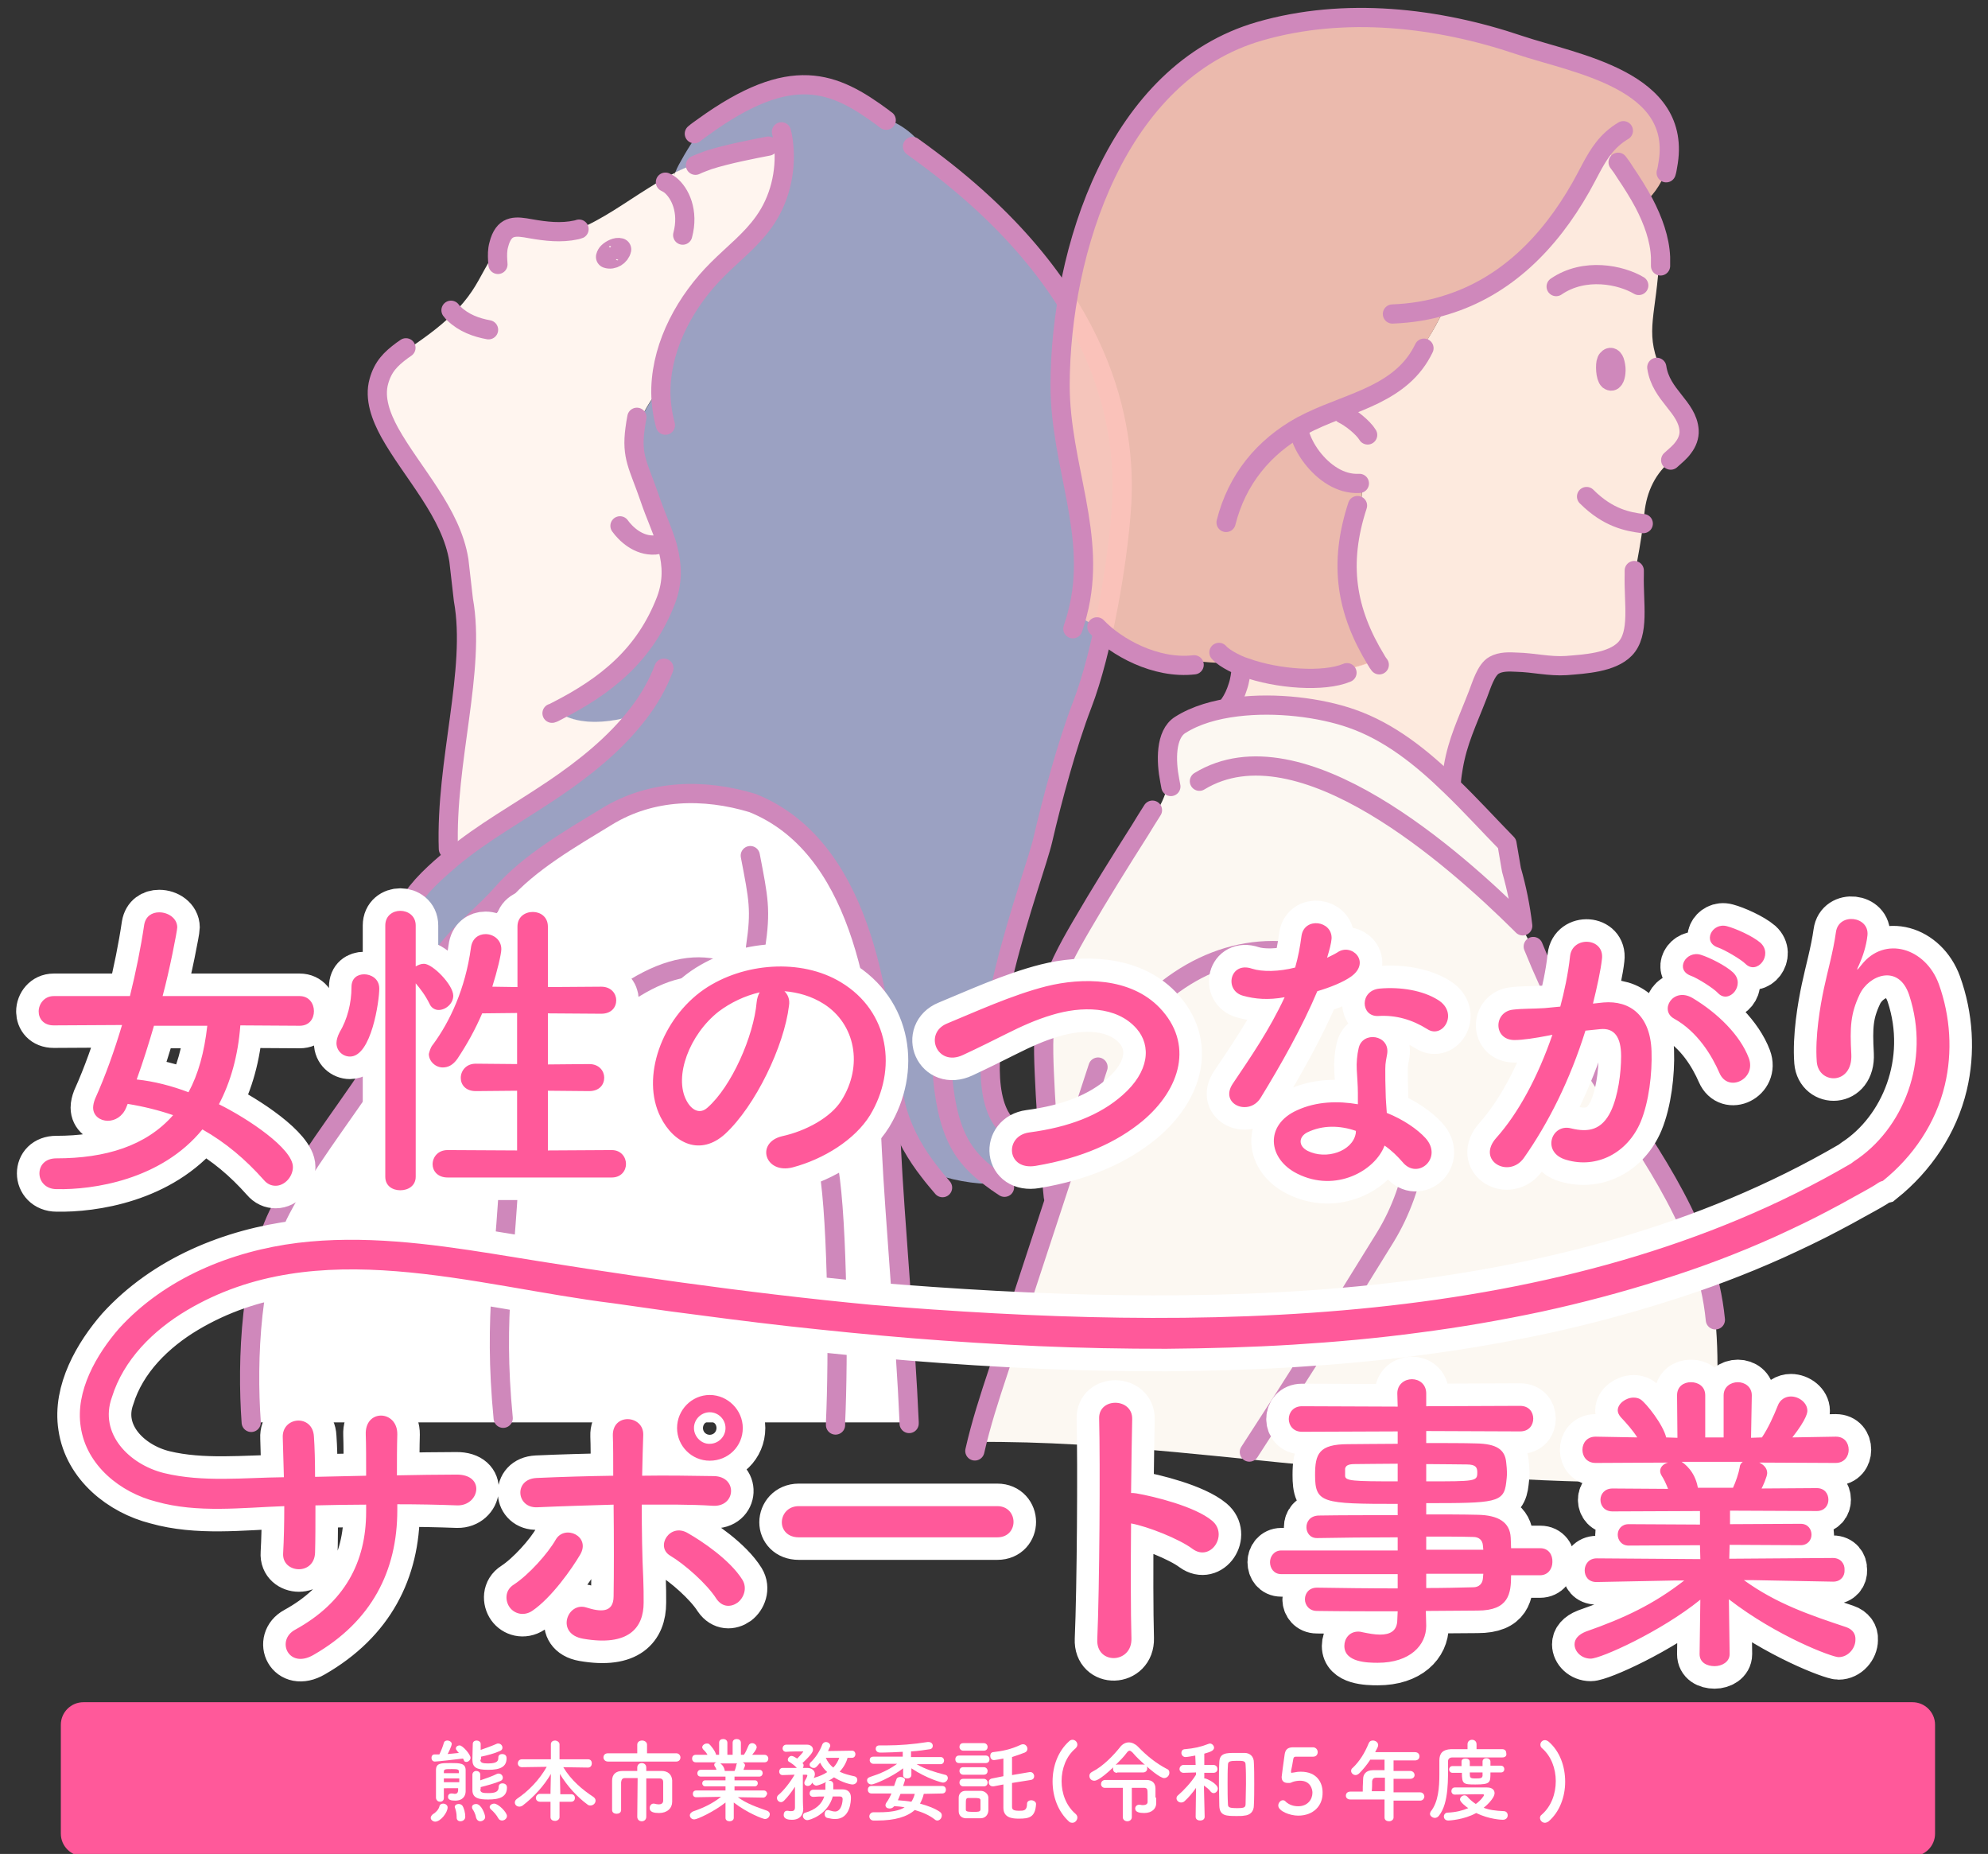 <?xml version="1.0" encoding="utf-8"?>
<!-- Generator: Adobe Illustrator 26.3.1, SVG Export Plug-In . SVG Version: 6.00 Build 0)  -->
<svg version="1.1" id="lay1" xmlns="http://www.w3.org/2000/svg" xmlns:xlink="http://www.w3.org/1999/xlink" x="0px" y="0px"
	 viewBox="0 0 529.4 493.6" style="enable-background:new 0 0 529.4 493.6;" xml:space="preserve">
<rect x="0" y="0" width="529.4" height="493.6" fill="#333333" stroke="none"/>
<style type="text/css">
	.st0{fill:#FFFFFF;}
	.st1{opacity:0.7;fill:#C8D0FF;}
	.st2{fill:#FFF5EF;}
	.st3{fill:none;stroke:#CF88BB;stroke-width:5.116;stroke-linecap:round;stroke-linejoin:round;stroke-miterlimit:10;}
	.st4{fill:none;stroke:#CF88BB;stroke-width:6;stroke-linecap:round;stroke-linejoin:round;stroke-miterlimit:10;}
	.st5{fill:#FCF8F2;}
	.st6{fill:#FDEADE;}
	.st7{opacity:0.9;fill:#FFC9BB;}
	.st8{fill:#FF599A;}
	.st9{fill:none;stroke:#FFFFFF;stroke-width:12;}
</style>
<g>
	<g id="XMLID_5_">
		<g>
			<path class="st0" d="M222.4,378.7c-51.7,0-103.4,0-155.2,0l-0.4,0c-1.2-16.6-0.2-41.3,7.9-56.7c6.2-11.8,15.7-24,24-36.4
				c5-7.5,9.7-15.1,12.8-22.7c1.5-2.5,3.1-4.9,4.9-7.1c0.8-1,1.7-2,2.7-2.9c3.9-5,10.3-10.1,14.4-14.8c7.3-8.4,18.5-14.8,28-20.6
				c11.9-7.3,25.9-7.5,38.8-3.6c28.3,11.4,34.3,49.8,36.3,79.4c0.3,4.6,0.5,9.1,0.7,13.1c0.8,16.9,3.8,51.1,4.7,72.3
				C235.6,378.7,229,378.7,222.4,378.7z"/>
			<path class="st1" d="M111.6,262.9c-3.2,7.5-7.8,15.1-12.8,22.7c-0.1-5.8-0.4-13.5-0.1-18.8l-0.1,0c2.8-12.5,7.1-24.1,15.5-32.6
				c2.1-2.1,4.2-4,6.3-5.7c8.4-7,17.2-11.7,27-18.3c8.3-5.6,16.4-12,22.4-19.9c-1.8,0.6-3.6,1-5.4,1.4c-5.5,1.1-11.7,1-16.2-2.3
				c13.4-6.7,23.7-15,29.3-29.7c1.9-4.8,1.6-9.2,0.5-13.5c-0.2-0.6-0.3-1.2-0.5-1.8c-1.2-3.8-2.9-7.7-4.4-11.8
				c-3-8.7-4.8-10.9-3.9-18.4l0.4,0.1c1.4-4,3.6-7.8,6.4-11.1c0.4-11.6,6.7-23.2,15.2-31.6c4.2-4.1,8.9-7.7,12.2-12.5
				c4.2-5.9,6.1-13.3,5.3-20.4c-1.3,0.2-2.6,0.5-3.9,0.8l-0.1-0.5c-4,0.8-10.9,2.1-15.9,3.7c-3.1,0.7-6.1,1.9-9,3.3
				c0.3-0.8,0.6-1.5,1-2.2c1.9-3.5,4-6.9,6.5-10l0,0c23.4-17,34.8-12.1,47.9-2.4l0,0c5.6,1.7,10.3,5.9,12.7,11.2
				c46.5,34.9,52,71.1,50.8,91.6c-0.9,15-5.1,39.4-10.5,53.4c-4,10.4-8,25.2-10.5,36c-2.3,10-20.6,56.7-11.5,73.5
				c-1.5,5.7-1.8,11.7-1,17.6c0,0.2,0,0.3,0.1,0.5c-5.6,0.2-12.9-1.1-17.9-3.3c-3.2-4.1-6.6-9.4-8.4-15.8c-0.9-0.8-1.7-1.7-2.3-2.8
				c-2-29.6-8-68-36.3-79.4c-12.9-3.9-27-3.7-38.8,3.6c-9.5,5.8-20.6,12.3-28,20.6c-4.1,4.7-10.6,9.8-14.4,14.8
				c-0.9,0.9-1.8,1.9-2.7,2.9C114.7,258,113.1,260.4,111.6,262.9z"/>
			<path class="st2" d="M132.7,66.2c0.1-0.7,0.2-1.4,0.5-2c1.5-4.4,4.4-4,8.2-3.3c4,0.7,8.2,1.2,12.2,0.3
				c6.9-2.8,12.9-7.3,19.2-11.2c1.2-0.7,2.4-1.5,3.6-2.2l0.8,0.7c0.4,0.2,0.8,0.4,1.2,0.7l0.9-0.1c-0.1-1.1,0.1-2.1,0.5-3.2
				c2.9-1.4,5.9-2.6,9-3.3c5-1.6,11.8-2.9,15.9-3.7l0.1,0.5c1.3-0.3,2.6-0.6,3.9-0.8c0.7,7.1-1.1,14.6-5.3,20.4
				c-3.4,4.8-8.1,8.4-12.2,12.5c-8.5,8.4-14.8,19.9-15.2,31.6c-2.8,3.3-5,7-6.4,11.1l-0.4-0.1c-1,7.5,0.9,9.7,3.9,18.4
				c1.4,4.2,3.2,8,4.4,11.8l-0.3,0.1c-0.9,0.4-1.8,0.6-2.7,0.6c1,0.7,2.3,1.1,3.5,1.1c1.1,4.3,1.3,8.6-0.5,13.5
				c-5.6,14.6-15.9,22.9-29.3,29.7c4.5,3.3,10.7,3.3,16.2,2.3c1.8-0.4,3.7-0.8,5.4-1.4c-6,7.8-14.1,14.3-22.4,19.9
				c-9.8,6.6-18.5,11.3-27,18.3c0-0.8,0-1.6,0-2.4h-1.1c-0.7-23.4,7.5-47.6,4-66.3l-1.2-10.5c-2-12.6-12.6-23.4-18.4-34
				c-2.3-4.2-4.2-9.1-2.9-13.7c1.1-3.9,3.2-5.9,6.2-8.2l0.4,0.5c4.7-3.2,9.4-6.4,13.4-10.4c1.8-1.8,3.5-3.8,4.9-5.9
				C128.2,73.8,129.8,69.6,132.7,66.2z M165.1,66.4c-0.9-0.3-2.2,0.4-2.9,1.1c-0.2,0.2-0.4,0.5-0.5,0.9
				C163.2,68.8,164.8,67.8,165.1,66.4z"/>
			<path class="st2" d="M179.3,49.1l-0.9,0.1c-0.4-0.3-0.8-0.5-1.2-0.7l-0.8-0.7c1.1-0.6,2.3-1.3,3.4-1.8
				C179.4,47,179.2,48.1,179.3,49.1z"/>
			<path class="st2" d="M177.4,144.5c0.2,0.6,0.4,1.2,0.5,1.8c-1.2-0.1-2.5-0.5-3.5-1.1c0.8-0.1,1.7-0.2,2.7-0.6L177.4,144.5z"/>
		</g>
		<g>
			<path class="st3" d="M154.2,61c-0.2,0.1-0.4,0.1-0.7,0.2c-4.1,0.9-8.2,0.4-12.2-0.3c-3.8-0.7-6.7-1.1-8.2,3.3
				c-0.2,0.7-0.4,1.3-0.5,2c-0.2,1.4-0.1,2.8,0,4.2"/>
			<path class="st4" d="M162.2,67.5c-0.2,0.2-0.4,0.5-0.5,0.9c1.4,0.5,3.1-0.6,3.4-2C164.3,66.1,162.9,66.8,162.2,67.5z"/>
			<path class="st3" d="M177.2,48.5c0.4,0.2,0.8,0.4,1.2,0.7c2.7,2.1,5.1,7.1,3.4,13.4"/>
			<path class="st3" d="M130.1,87.8c-3.3-0.6-6.6-1.8-9.2-4.3c-0.3-0.3-0.6-0.6-0.8-0.9"/>
			<path class="st3" d="M165.1,140c1.5,2.1,4.9,5.4,9.3,5.1c0.8-0.1,1.7-0.2,2.7-0.6"/>
			<path class="st3" d="M185.2,44c1-0.5,2.2-0.9,3.5-1.4c5-1.6,11.8-2.9,15.9-3.7"/>
			<path class="st3" d="M66.9,378.7c-1.2-16.6-0.2-41.3,7.9-56.7c6.2-11.8,15.7-24,24-36.4c5-7.5,9.7-15.1,12.8-22.7
				c0.2-0.5,0.4-1,0.6-1.5"/>
			<path class="st3" d="M199.8,227.8c2.2,11.5,2.9,14.4,1.4,24.4"/>
			<path class="st3" d="M136,304.9c-1.3,31.7-4.7,44.7-2,72.7"/>
			<path class="st3" d="M220.7,311.2c2.4,14.6,2.6,50.7,1.8,67.5c0,0.2,0,0.5,0,0.7"/>
			<path class="st3" d="M165.6,265.3c19.1-13.5,32.1-8.4,42.6,6"/>
			<path class="st3" d="M169.6,111.1c-0.2,1.1-0.4,2.2-0.5,3.1c-1,7.5,0.9,9.7,3.9,18.4c1.4,4.2,3.2,8,4.4,11.8
				c0.2,0.6,0.4,1.2,0.5,1.8c1.1,4.3,1.3,8.6-0.5,13.5c-5.6,14.6-15.9,22.9-29.3,29.7c-0.4,0.2-0.7,0.4-1.1,0.5"/>
			<path class="st3" d="M236,32c-0.3-0.2-0.6-0.4-0.8-0.6c-13.1-9.7-24.4-14.6-47.9,2.4c-0.8,0.6-1.6,1.1-2.4,1.8"/>
			<path class="st3" d="M243,39c1.7,1.2,3.3,2.4,4.9,3.6c46.5,34.9,52,71.1,50.8,91.6c-0.9,15-5.1,39.4-10.5,53.4
				c-4,10.4-8,25.2-10.5,36c-2.3,10-20.6,56.7-11.5,73.5c0.8,1.4,1.7,2.6,2.9,3.5"/>
			<path class="st3" d="M108.1,92.6c-0.3,0.2-0.7,0.5-1,0.7c-3.1,2.3-5.1,4.3-6.2,8.2c-1.3,4.6,0.6,9.5,2.9,13.7
				c5.9,10.6,16.4,21.3,18.4,34l1.2,10.5c3.4,18.7-4.8,43-4,66.3"/>
			<path class="st3" d="M208.1,35.1c0.3,1.2,0.5,2.4,0.6,3.6c0.7,7.1-1.1,14.6-5.3,20.4c-3.4,4.8-8.1,8.4-12.2,12.5
				c-8.5,8.4-14.8,19.9-15.2,31.6c-0.1,3.3,0.3,6.7,1.2,10"/>
			<path class="st3" d="M251,286.7c1.6,17.4,6.8,22.5,14.3,27.9c0.2,0.2,0.5,0.3,0.7,0.5c0.5,0.3,1,0.7,1.5,1"/>
			<path class="st3" d="M237.6,286c0,3.6,0.5,6.9,1.4,10c1.9,6.4,5.2,11.7,8.4,15.8c1.2,1.6,2.5,3.1,3.6,4.4"/>
			<path class="st3" d="M176.8,177.9c-1.7,4.5-4.1,8.6-7,12.3c-6,7.8-14.1,14.3-22.4,19.9c-9.8,6.6-18.5,11.3-27,18.3
				c-2.1,1.8-4.2,3.6-6.3,5.7c-8.4,8.4-12.7,20.1-15.5,32.6c-0.7,3-1.3,6-1.8,9.1"/>
			<path class="st3" d="M118.8,253.4c0.1-0.2,0.3-0.4,0.4-0.6c3.9-5,10.3-10.1,14.4-14.8c7.3-8.4,18.5-14.8,28-20.6
				c11.9-7.3,25.9-7.5,38.8-3.6c28.3,11.4,34.3,49.8,36.3,79.4c0.3,4.6,0.5,9.1,0.7,13.1c0.8,16.9,3.8,51.1,4.7,72.3
				c0,0.1,0,0.2,0,0.4"/>
		</g>
	</g>
</g>
<g>
	<g id="XMLID_20_">
		<g>
			<path class="st5" d="M456.8,351.4c-2.3-23.6-16.5-43.2-29.3-62.5c-6.7-10.1-12.4-20.9-17.2-32.1l-0.2,0.1
				c-1.6-3.9-3.5-7.7-5.7-11.3c0.3,0.3,0.6,0.6,0.8,0.8c-0.6-5-1.6-10-3-14.9l-1.2-7c-4.8-4.9-9.7-10.3-14.9-15.3
				c-7.8-7.6-16.4-14.4-26.5-18c-8.2-2.9-20.1-4.4-30.6-3.1c-5.6,0.7-10.9,2.2-15,4.8c-4,2.5-3.8,9.7-2.8,14.8
				c-0.8,5.2-3.6,10.1-7.9,13.2l0,0c-5.4,8.5-10.7,17-15.7,25.6c-3.5,6-6.9,12.2-8.6,18.9c-1.6,6.6-1.5,13.4-1.2,20.2
				c0.3,7.2,0.9,16,1.6,24.1l0.4,0c0.7,2.4,1.2,4.8,1.6,7.3c-5.3,16-10.5,32.1-15.8,48.1c-2,6.2-4.1,12.5-5.7,18.8
				c36-0.3,72,5.1,107.3,7.9c29.1,1.4,58.8,4,88.1,2.3C457.2,378.7,458,363.5,456.8,351.4z"/>
			<path class="st6" d="M387,204.3L387,204.3c0,1.7-0.3,3.3-0.7,4.9c-7.8-7.6-16.4-14.4-26.5-18c-8.2-2.9-20.1-4.4-30.6-3.1
				c0.8-1.5,1.2-3.3,1-5l-0.6-0.2c0.5-1.7,0.8-3.5,1-5.3l0.1-0.3c0.3,0.1,0.6,0.2,0.9,0.3c8.5,3.1,21,4,27.1,1.4l-0.2-0.9
				c2.8-0.6,5.5-1.4,8-2.5c-8-13.1-10.2-25.6-5-41.2l0.7-0.3c0.6-1.9,0.6-3.9,0.1-5.8l-0.3,0c-5.1,0.4-9.6-2.9-12.6-6.9l0.1,0
				c-1.1-2.7-2-5.4-2.9-8.2c0.8-0.5,1.7-0.9,2.6-1.3c10.9-5.3,24.2-7.4,30-19.4l-0.3-0.2c2.4-3.6,4.5-7.4,6.3-11.3
				c15.7-4.8,27.4-16.4,35.9-31.4c2-3.5,3.6-7.2,6-10.3c2.1,2.1,4.1,4.3,6,6.6c1.7,2.5,3.4,5.2,4.9,8c2.4,4.6,4.2,9.5,4.4,14.4
				l-0.5,0c-0.8,15.6-3.9,19.6,0,29.2l-0.5,0.1c1.1,7.5,8.2,10.5,8.6,16.8c0.1,1.6-0.5,3.2-1.5,4.5c-0.9,1.3-2.2,2.3-3.4,3.4
				l0.1,0.2c-4.3,3.4-6.7,8.3-7.3,14.1c-0.1,0.9-0.2,1.8-0.3,2.7c-0.6,4.6-1.4,9.1-2.3,13.6c-0.2,7.7,1.5,15.7-2.5,19.8
				c-3.5,3.6-10.6,4-15.6,4.4c-4.5,0.3-8.7-0.8-13.2-0.9c-2-0.1-4.2-0.2-6,0.8c-2.2,1.2-3.4,5.4-4.3,7.7
				C390.7,192.3,388.3,197.2,387,204.3z M430.3,99.2c0-0.8,0-1.7-0.2-2.5c-0.4-1.4-1.2-2.1-2.1-1c-0.1,0.1-0.2,0.2-0.2,0.4
				c-0.3,0.9-0.3,4.4,0.7,5.1C429.6,102,430.2,100.4,430.3,99.2z"/>
			<path class="st7" d="M378.8,92.5l0.3,0.2c-5.8,12.1-19.1,14.2-30,19.4c-0.9,0.4-1.7,0.9-2.6,1.3c0.8,2.8,1.8,5.5,2.9,8.2l-0.1,0
				c3,3.9,7.5,7.2,12.6,6.9l0.3,0c0.6,1.9,0.6,3.9-0.1,5.8l-0.7,0.3c-5.1,15.6-3,28.1,5,41.2c-2.6,1.1-5.3,1.9-8,2.5l0.2,0.9
				c-6.1,2.6-18.6,1.7-27.1-1.4c-0.3-0.1-0.6-0.2-0.9-0.3c-0.9-0.3-1.7-0.7-2.4-1.1c-3.4,0.2-6.7,0-10.1-0.5L318,177
				c-10.3,1.2-20.9-4.8-25.9-10.1l0.1-0.3c-2-0.6-3.8-1.7-5.3-3.2c5.5-20.8-4.6-39.2-4.6-60.9c0-35.9,15.2-83.4,53.2-94.2
				c22.7-6.5,47.2-3.6,69.1,3.7c14.9,5,43.8,9.3,39.5,32.1c-1.1,3.8-3.2,7.3-6.2,9.9c-1.5-2.8-3.2-5.5-4.9-8c-1.9-2.3-3.9-4.5-6-6.6
				c-2.4,3.1-4,6.8-6,10.3c-8.5,15-20.2,26.6-35.9,31.4C383.3,85.1,381.2,88.9,378.8,92.5z"/>
		</g>
		<g>
			<path class="st3" d="M427.8,96.1c0.1-0.2,0.1-0.3,0.2-0.4c0.9-1.1,1.8-0.4,2.1,1c0.2,0.8,0.3,1.7,0.2,2.5c-0.1,1.3-0.7,2.9-1.9,2
				C427.5,100.4,427.4,97,427.8,96.1z"/>
			<path class="st3" d="M441.2,97.8c1.1,7.5,8.2,10.5,8.6,16.8c0.1,1.6-0.5,3.2-1.5,4.5c-0.9,1.3-2.2,2.3-3.4,3.4"/>
			<path class="st3" d="M422.5,132.2c5.8,5.8,11.1,6.7,14.9,7.2c0.1,0,0.1,0,0.2,0"/>
			<path class="st3" d="M414.4,76.3c7.6-5.2,17.3-3.1,22-0.3"/>
			<path class="st3" d="M430.9,43.2c0.7,0.9,1.4,1.9,2,2.9c1.7,2.5,3.4,5.2,4.9,8c2.4,4.6,4.2,9.5,4.4,14.4c0,0.8,0,1.6,0,2.3"/>
			<path class="st3" d="M435.2,151.9c0,0.4,0,0.7,0,1.1c-0.2,7.7,1.5,15.7-2.5,19.8c-3.5,3.6-10.6,4-15.6,4.4
				c-4.5,0.3-8.7-0.8-13.2-0.9c-2-0.1-4.2-0.2-6,0.8c-2.2,1.2-3.4,5.4-4.3,7.7c-2.9,7.5-5.4,12.4-6.6,19.5c-0.2,1.2-0.4,2.4-0.5,3.7
				"/>
			<path class="st3" d="M443.7,46c0.2-0.6,0.3-1.3,0.4-1.9c4.3-22.8-24.6-27.1-39.5-32.1c-21.9-7.4-46.5-10.2-69.1-3.7
				c-38,10.9-53.1,58.3-53.2,94.2c0,21.6,10.1,40.1,4.6,60.9c-0.3,1.3-0.8,2.7-1.2,4"/>
			<path class="st3" d="M292.1,166.9c5,5.3,15.6,11.3,25.9,10.1"/>
			<path class="st3" d="M324.6,173.7c0.9,1,2.2,1.8,3.7,2.6c0.8,0.4,1.6,0.8,2.4,1.1c0.3,0.1,0.6,0.2,0.9,0.3c8.5,3.1,21,4,27.1,1.4
				"/>
			<path class="st3" d="M311.8,209.4c-0.1-0.5-0.2-1-0.3-1.6c-1-5.1-1.2-12.3,2.8-14.8c4.1-2.6,9.3-4.1,15-4.8
				c10.5-1.3,22.3,0.2,30.6,3.1c10.1,3.5,18.7,10.4,26.5,18c5.2,5,10.1,10.4,14.9,15.3l1.2,7c1.4,4.9,2.4,9.8,3,14.9
				c-0.3-0.3-0.6-0.6-0.8-0.8c-16.8-16.6-58.4-54.1-85.3-37.7"/>
			<path class="st3" d="M408.3,252c0.7,1.6,1.3,3.2,2,4.8c4.8,11.1,10.5,21.9,17.2,32.1c12.7,19.3,27,38.9,29.3,62.5"/>
			<path class="st3" d="M306.9,215.7c-1.1,1.7-2.2,3.5-3.3,5.3c-5.4,8.5-10.7,17-15.7,25.6c-3.5,6-6.9,12.2-8.6,18.9
				c-1.6,6.6-1.5,13.4-1.2,20.2c0.3,7.2,0.9,16,1.6,24.1c0.3,3.1,0.5,6.1,0.8,8.8"/>
			<path class="st3" d="M292.4,284.1c-3.6,11-7.2,22-10.8,33c-5.3,16-10.5,32.1-15.8,48.1c-2.3,6.9-4.6,14-6.2,21.1"/>
			<path class="st3" d="M332.7,386.6c12.3-18.9,24.4-38,36.2-57.2c4.4-7.2,6.6-14.2,9-24"/>
			<path class="st3" d="M311.1,263.1c15.8-12.2,35.9-14,54-1.3"/>
			<path class="st3" d="M330.6,177.6c-0.2,1.8-0.4,3.6-1,5.3c-0.5,1.6-1.2,3.2-2.2,4.6"/>
			<path class="st3" d="M346,115.2c0.6,2.1,1.7,4.4,3.4,6.6c3,3.9,7.5,7.2,12.6,6.9"/>
			<path class="st3" d="M357.6,110.2c2.1,1,5.4,3.6,6.6,5.6"/>
			<path class="st3" d="M432.3,34.8c-2.2,1.3-3.9,2.9-5.3,4.7c-2.4,3.1-4,6.8-6,10.3c-8.5,15-20.2,26.6-35.9,31.4
				c-4.4,1.4-9.2,2.2-14.3,2.4"/>
			<path class="st3" d="M379.2,92.7c-5.8,12.1-19.1,14.2-30,19.4c-0.9,0.4-1.7,0.9-2.6,1.3c-10.1,5.6-17.2,14.2-20.1,25.7"/>
			<path class="st3" d="M361.5,134.6c-5.1,15.6-3,28.1,5,41.2c0.2,0.4,0.5,0.8,0.8,1.2"/>
		</g>
	</g>
</g>
<g>
	<path class="st8" d="M515.3,488.2c0,3.3-2.7,6-6,6H22.2c-3.3,0-6-2.7-6-6v-29c0-3.3,2.7-6,6-6h487.1c3.3,0,6,2.7,6,6V488.2z"/>
</g>
<g>
	<g>
		<path class="st0" d="M114.7,484c0-0.3,0.2-0.7,0.6-1c0.6-0.3,1.5-1.2,1.7-2c0.1-0.6,0.6-0.8,1-0.8c0.6,0,1.2,0.4,1.2,1
			c0,1.4-1.9,3.8-3.3,3.8C115.3,485,114.7,484.5,114.7,484z M115.8,469c-0.6,0-0.9-0.5-0.9-1c0-0.5,0.3-0.9,0.8-0.9
			c0.3,0,0.8,0,1.3,0c0.5-1,1-2.3,1.2-3.1c0.1-0.4,0.5-0.6,0.9-0.6c0.6,0,1.2,0.4,1.2,0.9c0,0.5-0.9,2.4-1.1,2.7
			c1.1-0.1,2.2-0.2,3-0.3c-0.2-0.2-0.4-0.4-0.5-0.6c-0.2-0.2-0.3-0.4-0.3-0.6c0-0.5,0.5-0.8,1-0.8c0.8,0,2.9,2.4,2.9,3.3
			c0,0.6-0.6,1.1-1.1,1.1c-0.3,0-0.6-0.1-0.7-0.5c0-0.1-0.1-0.2-0.2-0.4C121.7,468.4,116.5,469,115.8,469z M118.2,476
			c0,0.9,0,1.8,0,2.7v0c0,0.7-0.5,1-1,1c-0.5,0-1-0.3-1.1-1c0-1.2,0-2.5,0-3.8c0-1.3,0-2.6,0-3.6c0-1.9,1.3-1.9,3.9-1.9
			c2.4,0,4,0,4,1.9c0,0.3,0,2.1,0,2.9c0,0.4,0,0.9,0,1.4c0,0.5,0,1,0,1.3c0,0,0,0,0,0c0,1.1-0.6,2.5-2.8,2.5c-1.1,0-1.9-0.2-1.9-1
			c0-0.5,0.3-0.9,0.9-0.9c0.1,0,0.1,0,0.2,0c0.3,0,0.5,0.1,0.7,0.1c0.5,0,0.9-0.2,0.9-1.1c0-0.1,0-0.3,0-0.4H118.2z M122.3,473.5
			h-4.1v1h4.1V473.5z M122.2,471.7c0-0.6-0.3-0.7-1.8-0.7c-1.8,0-2.2,0-2.2,0.7v0.4h4L122.2,471.7z M122.6,484.9c-0.5,0-1-0.3-1-1
			c0,0,0,0,0,0c0,0,0-0.1,0-0.2c0-0.9-0.2-1.7-0.4-2.3c0-0.1-0.1-0.2-0.1-0.3c0-0.5,0.5-0.8,1-0.8c0.4,0,0.7,0.1,1,0.4
			c0.5,0.7,0.8,2,0.8,3C123.9,484.5,123.2,484.9,122.6,484.9z M127.9,484.9c-0.5,0-0.9-0.3-1.1-0.9c-0.2-1.1-0.6-1.8-1-2.4
			c-0.1-0.2-0.1-0.3-0.1-0.5c0-0.5,0.5-0.8,1.1-0.8c1.4,0,2.4,2.8,2.4,3.5C129.2,484.4,128.5,484.9,127.9,484.9z M127.9,468.5
			c0,0.9,0.8,1,2.1,1c2.6,0,2.7-0.8,2.7-1.6c0-0.6,0.5-0.9,1-0.9c0.5,0,1.2,0.2,1.2,1.1c0,2.2-1.5,3.1-4.9,3.1
			c-3.2,0-4.2-0.7-4.2-2.7c0-1.1,0.1-3.5,0.1-4.2c0-0.6,0.5-0.9,1-0.9c0.5,0,1.1,0.3,1.1,0.9c0,0.4,0,1,0,1.6
			c1.4-0.5,3.1-1.1,4.2-1.6c0.2-0.1,0.3-0.1,0.5-0.1c0.6,0,1.1,0.5,1.1,1.1c0,0.4-0.2,0.7-0.7,0.9c-1.3,0.6-3.5,1.2-5,1.5V468.5z
			 M127.9,476.4c0,0.9,0.7,1,2.1,1c2,0,2.8-0.4,2.8-1.7c0-0.6,0.5-0.9,1-0.9c0.4,0,1.2,0.2,1.2,1.1c0,2.5-1.9,3.2-5,3.2
			c-2.4,0-4.2-0.3-4.2-2.5c0-1.3,0-2.9,0-4.1c0-0.6,0.5-1,1-1c0.5,0,1.1,0.3,1.1,1c0,0.4,0,0.9,0,1.5c1.5-0.5,3.2-1.1,4.4-1.7
			c0.2-0.1,0.3-0.1,0.5-0.1c0.6,0,1.1,0.5,1.1,1.1c0,0.4-0.2,0.7-0.7,0.9c-1.4,0.6-3.6,1.2-5.2,1.6V476.4z M133.7,484.7
			c-0.4,0-0.8-0.2-1-0.6c-0.5-0.9-1.2-1.7-2-2.4c-0.2-0.2-0.3-0.4-0.3-0.6c0-0.5,0.6-0.9,1.2-0.9c1.1,0,3.4,2.3,3.4,3.3
			C135,484.2,134.3,484.7,133.7,484.7z"/>
		<path class="st0" d="M149,479.7v4.1c0,0.6-0.6,1-1.2,1s-1.2-0.3-1.2-1v-4.1h-2.8c-0.7,0-1.1-0.5-1.1-1c0-0.5,0.4-1.1,1.1-1.1h2.8
			v-0.6l0.1-4.7c-1.8,3.1-4.5,6.1-7.5,8.4c-0.3,0.2-0.6,0.3-0.9,0.3c-0.7,0-1.2-0.5-1.2-1.1c0-0.4,0.2-0.7,0.6-1
			c3.1-2.1,5.9-5,7.9-8.5l-6.6,0.1h0c-0.7,0-1.1-0.5-1.1-1c0-0.6,0.4-1.1,1.1-1.1h7.7v-4c0-0.7,0.6-1,1.1-1s1.2,0.4,1.2,1v4h7.6
			c0.7,0,1,0.5,1,1.1c0,0.5-0.3,1.1-1,1.1h0l-6.6-0.1c2.1,3.5,5.1,6,8,7.9c0.4,0.3,0.6,0.6,0.6,1c0,0.7-0.6,1.3-1.4,1.3
			c-0.3,0-0.6-0.1-0.8-0.3c-2.5-1.8-5.4-4.9-7.3-8.1l0.1,4.8v0.6h2.9c0.7,0,1,0.5,1,1c0,0.5-0.3,1-1,1H149z"/>
		<path class="st0" d="M170.9,469l-9,0c-0.8,0-1.2-0.6-1.2-1.1c0-0.6,0.4-1.1,1.2-1.1l7.8,0l0-2.3c0-0.7,0.6-1.1,1.3-1.1
			c0.6,0,1.3,0.4,1.3,1.1l0,2.3l7.8,0c0.7,0,1.1,0.6,1.1,1.1c0,0.6-0.4,1.1-1.1,1.1L170.9,469z M169.8,473.4c-1.4,0-2.6,0-3.4,0
			c-0.6,0-0.9,0.3-1,1.1c0,0.9,0,2.2,0,3.5c0,1.3,0,2.8,0,3.9v0c0,0.7-0.6,1-1.2,1c-0.6,0-1.2-0.3-1.2-1c0-0.5,0-0.9,0-1.4
			c0-2.1,0-4.6,0-6.4c0-1.7,1-2.6,2.8-2.6c0.9,0,2.3,0,3.9,0v-0.9c0-0.8,0.6-1.2,1.2-1.2c0.6,0,1.2,0.4,1.2,1.2v0.9
			c1.6,0,3.1,0,4.1,0c1.6,0,2.7,0.9,2.8,2.5c0,0.8,0,1.6,0,2.3s0,1.3,0,1.5c0,0.4,0,0.9,0,1.8c0,0,0,0,0,0.1c0,1.7-1.3,3-3.5,3
			c-1.2,0-2.5-0.2-2.5-1.3c0-0.6,0.4-1.2,1-1.2c0.1,0,0.1,0,0.2,0c0.4,0.1,0.8,0.2,1.2,0.2c0.6,0,1.2-0.2,1.2-1c0,0,0-3.5,0-5
			c0-0.5-0.3-0.9-0.9-0.9c-0.8,0-2.2,0-3.6,0v10.2c0,0.8-0.6,1.2-1.2,1.2c-0.6,0-1.2-0.4-1.2-1.2L169.8,473.4z"/>
		<path class="st0" d="M203.2,478.6l-6-0.1h-0.7c2.5,1.8,5,2.6,7.8,3.6c0.5,0.2,0.7,0.6,0.7,0.9c0,0.6-0.5,1.3-1.3,1.3
			c-0.5,0-4.7-1.6-8.3-4.4l0,4.1v0c0,0.6-0.6,0.9-1.1,0.9c-0.6,0-1.1-0.3-1.1-0.9v0l0-4.1c-3,2.4-7.5,4.5-8.3,4.5
			c-0.7,0-1.2-0.5-1.2-1.1c0-0.4,0.3-0.7,0.8-1c2.9-1,5.2-2.1,7.5-3.9h-0.8l-5.8,0.1h0c-0.6,0-0.9-0.4-0.9-0.9s0.3-0.9,0.9-0.9
			l7.8,0l0-1.1l-5.4,0c-0.5,0-0.8-0.4-0.8-0.8c0-0.4,0.3-0.8,0.8-0.8l5.4,0v-1l-6.6,0c-0.6,0-0.9-0.4-0.9-0.9c0-0.4,0.3-0.9,0.9-0.9
			l4.2,0c-0.1-0.4-0.3-0.7-0.5-1c-0.1-0.1-0.1-0.2-0.1-0.4c0-0.3,0.3-0.5,0.6-0.6l-5.5,0c-0.7,0-1-0.5-1-1s0.3-1,1-1h0l3.1,0
			c-0.3-0.6-0.8-1.1-1.2-1.5c-0.1-0.2-0.2-0.3-0.2-0.5c0-0.5,0.6-1,1.2-1c0.2,0,0.4,0,0.6,0.1c0.4,0.3,1.7,1.9,1.9,2.9l0.8,0l0-3.2
			v0c0-0.7,0.5-1,1.1-1c0.5,0,1.1,0.3,1.1,1v3.2h1.4v-3.2c0-0.7,0.5-1,1.1-1c0.5,0,1.1,0.3,1.1,1v0l0,3.2l0.8,0
			c0.5-0.7,0.9-1.7,1.2-2.4c0.2-0.5,0.6-0.7,1-0.7c0.6,0,1.2,0.5,1.2,1.1c0,0.1,0,0.6-1.2,2l3.3,0h0c0.6,0,1,0.5,1,1s-0.3,1-1,1
			l-5.8,0c0.3,0.2,0.6,0.4,0.6,0.8c0,0.3-0.4,1-0.4,1.2l4.2,0c0.6,0,0.9,0.4,0.9,0.9c0,0.4-0.3,0.9-0.9,0.9l-6.6,0v1l5.4,0
			c0.6,0,0.8,0.4,0.8,0.8c0,0.4-0.3,0.8-0.8,0.8l-5.4,0l0,1.1l7.8,0c0.6,0,0.9,0.5,0.9,0.9C204.1,478.1,203.8,478.6,203.2,478.6
			L203.2,478.6z M191.8,469.5c0.2,0.1,1,0.7,1.2,1.9l0,0.1h2.6c0.2-0.4,0.4-1.1,0.5-1.6c0-0.2,0.1-0.3,0.2-0.4H191.8z"/>
		<path class="st0" d="M225.7,468c-0.3,1.2-1,2.5-2.1,3.7c1.2,0.6,2.5,0.9,3.8,1.2c0.6,0.1,0.9,0.5,0.9,1c0,0.6-0.5,1.2-1.3,1.2
			c-0.5,0-2.7-0.5-4.9-1.9c-1.9,1.4-4.3,2.2-4.7,2.2c-0.5,0-0.9-0.4-1.1-0.8c0,0.1-0.4,0.9-1.2,0.9c-0.5,0-0.9-0.3-0.9-0.8
			c0-0.1,0-0.3,0.1-0.5c0.2-0.3,0.7-1.2,0.7-1.5c0-0.1-0.1-0.2-0.4-0.2h-0.8v0.2c0,0,0,4.1,0,5.4c0,0.4,0,2.6,0.1,3.4
			c0,0,0,0.1,0,0.1c0,1.5-0.8,2.9-3,2.9c-0.8,0-2.2-0.1-2.2-1.3c0-0.6,0.3-1.1,0.9-1.1c0.1,0,0.1,0,0.2,0c0.3,0.1,0.6,0.1,0.9,0.1
			c0.6,0,1-0.2,1-1c0-1.1,0-3.5,0-5.5c-0.9,1.4-1.9,2.7-2.9,3.7c-0.3,0.3-0.6,0.4-0.8,0.4c-0.6,0-1.1-0.5-1.1-1.1
			c0-0.3,0.1-0.6,0.5-0.9c1.2-1,3-3.2,4.2-5.3c-0.3,0-2.7,0.1-3.2,0.1c-0.6,0-0.9-0.5-0.9-0.9c0-0.5,0.3-1,0.9-1c0,0,0,0,3.8,0
			c-0.6-0.7-1.5-1.3-2-1.6c-0.3-0.1-0.4-0.4-0.4-0.6c0-0.5,0.5-1,1-1c0.4,0,1,0.4,1.5,0.7c1-1,1.6-1.8,1.6-1.8c0-0.1,0-0.1-0.1-0.1
			c-1.2,0-3.1,0-4.4,0.1c0,0-0.1,0-0.1,0c-0.6,0-0.9-0.5-0.9-0.9s0.3-1,1-1c1.6,0,3.9,0,5.5,0c1,0,1.6,0.6,1.6,1.3
			c0,0.4,0,1-2.8,3.6c0,0,0,0.1,0.1,0.1c0.2,0.2,0.2,0.4,0.2,0.6s-0.1,0.4-0.2,0.6c0.5,0,0.9,0,1.3,0c0.9,0,1.9,0.6,1.9,1.6
			c0,0.2,0,0.5-0.3,1.1l0.2-0.1c1.4-0.4,2.5-0.9,3.4-1.5c-0.8-0.7-1.4-1.5-1.9-2.5c-1,1.2-1.2,1.4-1.7,1.4c-0.6,0-1.1-0.4-1.1-0.9
			c0-0.2,0.1-0.5,0.4-0.7c1.2-1.2,2.3-2.8,3-4.7c0.2-0.4,0.6-0.6,0.9-0.6c0.6,0,1.2,0.4,1.2,1c0,0.1,0,0.2-0.6,1.4l6.4-0.1
			c0.6,0,0.9,0.5,0.9,0.9c0,0.5-0.3,1-0.9,1H225.7z M221.8,478.2c-1.4,5.1-6.3,6.4-6.8,6.4c-0.7,0-1.2-0.6-1.2-1.1
			c0-0.4,0.2-0.8,0.7-0.9c2.7-0.8,4.3-2.2,5-4.3c-1,0-1.9,0-2.9,0.1c0,0,0,0,0,0c-0.7,0-1-0.5-1-0.9c0-0.5,0.3-1,1-1
			c1,0,2.1,0,3.2,0c0-0.2,0-0.4,0-0.6c0-0.2,0-0.5,0-0.8c0,0,0,0,0-0.1c0-0.6,0.6-0.9,1.1-0.9c0.5,0,1,0.3,1,1c0,0.5,0,0.9,0,1.3
			c0.8,0,1.6,0,2.4,0c1.6,0,2.3,0.9,2.3,2.2c0,0.8-0.1,5.7-4.2,5.7c-0.6,0-1.3-0.1-2.1-0.3c-0.5-0.1-0.7-0.6-0.7-1
			c0-0.6,0.3-1.1,0.9-1.1c0.1,0,0.2,0,0.4,0.1c0.6,0.2,1.1,0.3,1.5,0.3c1.2,0,1.9-1.4,2-3.3c0-0.5-0.3-0.7-0.7-0.7H221.8z
			 M219.9,468c0.5,1.1,1.2,2,2,2.6c0.8-0.8,1.3-1.8,1.6-2.6H219.9z"/>
		<path class="st0" d="M244.1,469.7c2.4,1.4,4.8,2.1,7.5,2.8c0.6,0.1,0.8,0.5,0.8,0.9c0,0.6-0.6,1.2-1.3,1.2c-0.3,0-4.2-1-8.4-3.8
			l0,1.8v0c0,0.6-0.6,0.9-1.1,0.9c-0.6,0-1.1-0.3-1.1-0.9v0l0-1.8c-3.1,2.4-7.7,4.3-8.4,4.3c-0.7,0-1.2-0.5-1.2-1.1
			c0-0.4,0.2-0.7,0.8-0.9c2.8-0.9,5-1.9,7.2-3.5h-6.3c-0.6,0-1-0.5-1-1c0-0.5,0.3-0.9,1-0.9h7.8l0-1.3c-1.9,0.1-3.7,0.2-5.1,0.2
			c-0.4,0-0.7,0-1,0c-0.7,0-1.1-0.5-1.1-1c0-0.5,0.3-0.9,1-0.9c0,0,0,0,0,0c0.6,0,1.2,0,1.9,0c3.3,0,7.2-0.3,10.9-0.9
			c0.1,0,0.2,0,0.3,0c0.7,0,1.1,0.5,1.1,1c0,0.4-0.2,0.8-0.7,0.9c-1.3,0.2-3.2,0.5-5.1,0.6l0,1.5h7.9c0.6,0,0.9,0.5,0.9,0.9
			c0,0.5-0.3,1-0.9,1H244.1z M246,477.6c-0.2,1-0.6,1.8-1,2.6c2.2,0.6,4,1.3,5.3,2.2c0.4,0.3,0.5,0.6,0.5,1c0,0.6-0.5,1.3-1.2,1.3
			c-0.2,0-0.5-0.1-0.7-0.3c-1.4-1.1-3.2-1.9-5.3-2.5c-2,1.8-5.3,2.8-10,2.8c-0.3,0-0.7,0-1,0c-0.7,0-1.1-0.6-1.1-1.1
			c0-0.5,0.4-1.1,1.1-1.1c0,0,0,0,0,0c0.6,0,1.1,0,1.6,0c2.9,0,5.2-0.4,6.7-1.3c-0.9-0.2-1.9-0.3-2.8-0.3c-0.3,0.4-0.7,0.6-1.2,0.6
			c-0.6,0-1.1-0.3-1.1-0.9c0-0.2,0.1-0.4,0.2-0.6c0.6-0.8,1-1.6,1.4-2.5l-5.3,0c-0.7,0-1-0.5-1-1s0.3-1,1-1l6,0
			c0.2-0.6,0.4-1.2,0.6-1.7c0.1-0.5,0.6-0.7,1.1-0.7c0.6,0,1.2,0.3,1.2,0.8c0,0,0,0.1-0.5,1.6l10.4,0c0.7,0,1,0.5,1,1s-0.3,1-1,1
			L246,477.6z M239.8,477.6c-0.2,0.6-0.5,1.2-0.7,1.7c1.2,0.1,2.5,0.2,3.6,0.4c0.4-0.6,0.7-1.3,0.9-2.1H239.8z"/>
		<path class="st0" d="M255.4,469.4c-0.7,0-1-0.5-1-1c0-0.5,0.3-1,1-1h7.1c0.7,0,1,0.5,1,1c0,0.5-0.3,1-1,1H255.4z M261.1,484.1
			c-0.5,0-1.3,0-2,0c-0.7,0-1.5,0-2,0c-1.1-0.1-1.8-0.8-1.8-1.9c0-0.5,0-1,0-1.6c0-0.7,0-1.4,0-2c0-0.9,0.6-1.8,1.8-1.8
			c0.6,0,1.2,0,1.9,0c0.8,0,1.6,0,2.2,0c0.9,0,1.9,0.7,2,1.7c0,0.6,0,1.2,0,1.8c0,0.6,0,1.3,0,1.8
			C263.1,483.3,262.3,484.1,261.1,484.1z M256.5,466.1c-0.6,0-1-0.5-1-1c0-0.5,0.3-1,1-1h5.5c0.6,0,1,0.5,1,1c0,0.5-0.3,1-1,1H256.5
			z M256.5,472.5c-0.6,0-1-0.5-1-1c0-0.5,0.3-1,1-1h5.5c0.6,0,1,0.5,1,1c0,0.5-0.3,1-1,1H256.5z M256.5,475.6c-0.6,0-1-0.5-1-1
			c0-0.5,0.3-1,1-1h5.5c0.6,0,1,0.5,1,1c0,0.5-0.3,1-1,1H256.5z M261.1,480.5c0-0.5,0-0.9,0-1.2c0-0.6-0.6-0.6-2-0.6
			c-0.4,0-0.8,0-1.2,0c-0.7,0-0.7,0.4-0.7,1.8c0,0.5,0,0.9,0,1.3c0,0.4,0.2,0.6,1.9,0.6c1.4,0,1.9,0,2-0.6
			C261.1,481.4,261.1,480.9,261.1,480.5z M269.5,474.7c0,3,0,5.9,0,6.3c0,0.7,0.2,1.1,1.9,1.1c1.2,0,2.1,0,2.1-1.9
			c0-0.6,0.6-0.9,1.1-0.9c0.6,0,1.3,0.4,1.3,1c0,0,0,0,0,0c-0.2,3.6-1.9,3.9-4.6,3.9c-1.7,0-4.1-0.2-4.1-2.9c0-0.4,0-3.2,0-6.2
			l-2.6,0.5c-0.1,0-0.2,0-0.2,0c-0.7,0-1.1-0.5-1.1-1.1c0-0.5,0.3-0.9,0.9-1l3-0.6c0-1.9,0-3.6,0-4.7c-0.9,0.2-1.7,0.3-2.4,0.4
			c0,0-0.1,0-0.2,0c-0.6,0-0.9-0.6-0.9-1.1c0-0.5,0.2-0.9,0.7-1c2.6-0.3,4.7-0.7,7.5-2c0.2-0.1,0.4-0.1,0.6-0.1
			c0.6,0,1.1,0.6,1.1,1.2c0,0.4-0.2,0.8-0.7,1c-1,0.4-2.2,0.8-3.4,1.2c0,0.9,0,2.8,0,4.8l4.7-0.8c0.1,0,0.2,0,0.2,0
			c0.6,0,1,0.6,1,1.1c0,0.5-0.3,0.9-0.9,1L269.5,474.7z"/>
		<path class="st0" d="M284.7,485c-2.9-2.6-4.4-6.6-4.4-10.7c0-4,1.4-8,4.4-10.7c0.3-0.3,0.6-0.4,0.9-0.4c0.7,0,1.3,0.6,1.3,1.3
			c0,0.4-0.2,0.7-0.5,1c-2.5,2.1-3.7,5.4-3.7,8.7s1.2,6.6,3.8,8.8c0.3,0.3,0.4,0.6,0.4,0.9c0,0.7-0.6,1.4-1.3,1.4
			C285.2,485.3,284.9,485.2,284.7,485z"/>
		<path class="st0" d="M297.5,472c-0.8,0-1.1-0.5-1.1-1.1c0-0.1,0-0.3,0.1-0.4c-3.8,3.6-4.8,3.6-5.1,3.6c-0.8,0-1.3-0.6-1.3-1.3
			c0-0.4,0.2-0.8,0.8-1.1c2.8-1.4,5.7-4.4,7.5-6.7c0.6-0.7,1.4-1.1,2.2-1.1c0.8,0,1.7,0.4,2.4,1.1c2.4,2.5,4.9,4.5,7.8,6
			c0.5,0.2,0.6,0.6,0.6,1c0,0.7-0.6,1.4-1.4,1.4c-1.1,0-4.2-2.7-4.6-3.1c0.1,0.2,0.1,0.4,0.1,0.6c0,0.5-0.4,1-1.1,1H297.5z
			 M307.9,478.6c0,0.5,0,1,0,1.5c0,1.4-1.1,2.6-3.2,2.6c-1.2,0-2.4-0.2-2.4-1.2c0-0.5,0.4-1,1-1c0.1,0,0.2,0,0.3,0
			c0.3,0.1,0.6,0.1,0.8,0.1c0.7,0,1.2-0.3,1.2-0.8c0,0,0-1.1,0-2c0-1.5-0.1-1.7-0.8-1.8c-0.5,0-1.8,0-3.4,0l0,7.8
			c0,0.7-0.6,1.1-1.2,1.1c-0.6,0-1.2-0.4-1.2-1.1l0-7.8c-2,0-4,0-4.8,0h0c-0.6,0-1-0.5-1-1c0-0.5,0.3-1,1-1.1c1,0,3.3,0,5.6,0
			c2.3,0,4.6,0,5.5,0c1.6,0,2.4,0.9,2.4,2.3V478.6z M304.4,469.8c0.2,0,0.3,0,0.5,0.1c-1.2-1.1-2.4-2.2-3.3-3.3
			c-0.3-0.3-0.6-0.5-0.8-0.5c-0.2,0-0.5,0.2-0.7,0.5c-0.8,1.1-1.9,2.2-3,3.3c0.1,0,0.3-0.1,0.5-0.1H304.4z"/>
		<path class="st0" d="M320.8,483.7c0,0.7-0.6,1-1.2,1c-0.6,0-1.2-0.3-1.2-1v0l0.1-7.7c-0.9,1.3-2,2.6-3,3.5c-0.3,0.3-0.6,0.4-1,0.4
			c-0.6,0-1.2-0.5-1.2-1.1c0-0.3,0.1-0.6,0.5-0.9c1.3-1.1,3.4-3.3,4.7-5.4l0-0.6l-3.3,0.1h0c-0.7,0-1.1-0.5-1.1-1s0.4-1.1,1.1-1.1
			h3.2l-0.1-2.5c-0.4,0.1-2.2,0.4-2.6,0.4c-0.7,0-1.1-0.6-1.1-1.1c0-0.5,0.3-1,1-1c2.3-0.2,4.2-0.6,6.2-1.4c0.1,0,0.2-0.1,0.4-0.1
			c0.6,0,1.1,0.6,1.1,1.1c0,0.9-1.3,1.2-2.6,1.6c0,0.6,0,1.7,0,3h2.4c0.7,0,1.1,0.5,1.1,1.1s-0.4,1-1.1,1h0l-2.4,0v1.5
			c0.1,0,0.2,0,0.2,0c0.4,0,3.4,1.4,3.4,2.7c0,0.6-0.5,1.2-1.1,1.2c-0.3,0-0.5-0.1-0.8-0.4c-0.4-0.6-1.2-1.2-1.8-1.6
			C320.7,478.9,320.8,483.7,320.8,483.7L320.8,483.7z M329.4,483.5c-2.8,0-4.6,0-4.7-2.7c0-1.8-0.1-3.8-0.1-5.9c0-2,0-4,0.1-5.8
			c0.1-2.4,1.9-2.4,4.3-2.4c0.8,0,1.8,0,2.4,0c1.5,0,2.5,1,2.5,2.5c0.1,1.7,0.1,3.7,0.1,5.7s0,4-0.1,5.8c0,1.5-0.9,2.6-2.6,2.7
			C330.9,483.5,330.1,483.5,329.4,483.5z M329.5,481.4c1.9,0,2.2-0.2,2.2-1.2c0-1.5,0.1-3.4,0.1-5.2c0-1.8,0-3.6-0.1-5.1
			c0-1.1-0.6-1.1-2.3-1.1c-2,0-2.4,0.2-2.4,1.1c-0.1,1.4-0.1,3.2-0.1,4.9c0,1.9,0,3.9,0.1,5.5C327,481.2,327.3,481.4,329.5,481.4z"
			/>
		<path class="st0" d="M345.7,483.4c-2.2,0-5.3-1.2-5.3-2.7c0-0.7,0.6-1.4,1.2-1.4c0.3,0,0.6,0.1,0.8,0.4c1,0.9,2.2,1.2,3.3,1.2
			c2.5,0,3.8-1.8,3.8-3.6c0-0.9-0.5-3.2-3.3-3.2c-0.6,0-1.3,0.1-1.9,0.3c-0.3,0.1-0.6,0.3-0.9,0.3c-0.1,0-0.2,0-0.4,0
			c-1.1,0-1.7-0.5-1.7-1.6c0-0.2,0.5-3.9,0.8-6c0.2-1.3,0.8-1.9,2.3-1.9c0,0,0.1,0,0.2,0c0.7,0,1.1,0,5,0c0.8,0,1.3,0.6,1.3,1.3
			c0,0.6-0.4,1.2-1.2,1.2c-0.7,0-3.9,0-4.6,0c-0.5,0-0.6,0.2-0.7,0.6c-0.1,0.8-0.5,2.8-0.6,3.2c0,0.1,0,0.1,0,0.2
			c0,0.2,0,0.3,0.2,0.3c0.1,0,0.3-0.1,0.6-0.1c0.4-0.1,1.1-0.2,1.8-0.2c4.3,0,5.8,2.9,5.8,5.5C352.3,480.8,349.7,483.4,345.7,483.4z
			"/>
		<path class="st0" d="M371.1,479.1v4.8c0,0.6-0.6,1-1.2,1c-0.6,0-1.2-0.3-1.2-1v-4.8h-9.1c-0.8,0-1.2-0.5-1.2-1
			c0-0.6,0.4-1.1,1.2-1.1h3.3c0-0.8,0-1.7,0.1-3.4c0-1.1,0.7-2.3,2.6-2.3h3.1v-2.8h-3.8c-0.9,1.4-2,2.7-2.9,3.6
			c-0.3,0.3-0.7,0.5-1,0.5c-0.6,0-1.2-0.5-1.2-1.1c0-0.3,0.1-0.6,0.4-0.8c1.8-1.7,3.2-3.9,4.3-6.6c0.2-0.5,0.6-0.7,1.1-0.7
			c0.7,0,1.4,0.5,1.4,1.2c0,0.4-0.2,0.8-0.8,1.9h10.6c0.8,0,1.2,0.5,1.2,1.1s-0.4,1.1-1.2,1.1h-5.7v2.8c1.5,0,3,0,4.4,0
			c0.8,0,1.2,0.6,1.2,1.1c0,0.5-0.4,1-1.2,1h0c-1.4,0-2.9,0-4.4,0v3.6h7.1c0.7,0,1.1,0.6,1.1,1.1c0,0.5-0.4,1.1-1.1,1.1H371.1z
			 M368.8,473.3h-2.3c-0.8,0-1,0.4-1.1,0.9c0,0.7,0,1.8-0.1,2.7h3.5V473.3z"/>
		<path class="st0" d="M400.1,467.9c-1.3,0-3.6,0-6,0c-2.9,0-5.9,0-7.3,0c-0.8,0-1.2,0.4-1.2,1.1c0,4.3,0.3,11-2.4,14.4
			c-0.3,0.4-0.7,0.6-1.1,0.6c-0.6,0-1.3-0.5-1.3-1.1c0-0.2,0.1-0.4,0.2-0.6c2-2.5,2.3-6.3,2.3-9.9c0-1.3,0-2.5,0-3.6c0,0,0,0,0-0.1
			c0-1.9,0.9-2.9,3.1-3c1.2,0,2.7,0,4.4,0v-1.3c0-0.8,0.6-1.2,1.2-1.2s1.2,0.4,1.2,1.2v1.3c2.7,0,5.3,0,6.8,0c0.8,0,1.1,0.5,1.1,1
			C401.3,467.4,400.9,467.9,400.1,467.9L400.1,467.9z M387.4,477.8c-0.6,0-0.9-0.5-0.9-0.9c0-0.5,0.3-1,0.9-1c0.6,0,1.2,0,1.8,0
			c1.7,0,3.5,0,5.1,0c0.6,0,1.2,0,1.7,0c1.4,0,2,0.7,2,1.5c0,1.5-2.6,3.7-2.9,3.9c1.5,0.6,3.2,0.8,5.3,0.9c0.7,0,1.1,0.5,1.1,1.1
			c0,0.6-0.4,1.2-1.3,1.2c-0.3,0-3.6-0.1-7.1-1.8c-3.2,1.8-7.2,2-7.4,2c-0.8,0-1.2-0.5-1.2-1.1c0-0.5,0.4-1,1-1
			c2.3-0.1,4.1-0.6,5.5-1.2c-0.5-0.3-2.2-1.6-2.2-2.3c0-0.6,0.6-1.1,1.2-1.1c0.2,0,0.5,0.1,0.7,0.3c0.7,0.8,1.4,1.4,2.3,2
			c1.4-1,2.2-2.2,2.2-2.4c0-0.1-0.2-0.2-0.3-0.2c-0.5,0-1.2,0-1.8,0C391.3,477.7,389.2,477.8,387.4,477.8L387.4,477.8z M396.9,472
			c0,2.6,0,3.1-4,3.1c-3.2,0-3.6-0.1-3.6-3.1h-2.5c-0.6,0-0.9-0.5-0.9-0.9s0.3-0.9,0.9-0.9h2.4c0-0.5,0-0.8,0-1.2
			c0-0.6,0.5-0.8,1.1-0.8s1.1,0.3,1.1,0.9v0v1.1h3.4V469c0-0.6,0.5-0.9,1-0.9s1.1,0.3,1.1,0.9v1.1h2.8c0.6,0,0.9,0.5,0.9,0.9
			c0,0.5-0.3,0.9-0.9,0.9H396.9z M394.8,471.9h-3.4c0,1.5,0,1.6,1.7,1.6c1.2,0,1.6-0.1,1.7-0.7V471.9z"/>
		<path class="st0" d="M411.4,485.3c-0.7,0-1.3-0.6-1.3-1.3c0-0.3,0.1-0.6,0.5-0.9c2.5-2.2,3.7-5.5,3.7-8.9c0-3.3-1.2-6.6-3.6-8.7
			c-0.4-0.3-0.5-0.7-0.5-1c0-0.6,0.5-1.2,1.2-1.2c0.3,0,0.6,0.1,1,0.4c3,2.6,4.4,6.6,4.4,10.7c0,4-1.5,8.1-4.5,10.6
			C411.9,485.2,411.7,485.3,411.4,485.3z"/>
	</g>
</g>
<g>
	<path class="st9" d="M53.9,300.7c6.2,3.5,11.5,8,16.3,13.4c1,1.2,2.1,1.6,3.2,1.6c2.4,0,4.6-2.4,4.6-5c0-4.9-12-12.9-19.7-16.7
		c3.1-5.9,5.1-12.9,5.7-21l15.8,0.1c2.6,0,3.8-1.9,3.8-3.9s-1.3-4-3.8-4H43.3c1.8-6.6,3.9-17.4,3.9-18.3c0-2.4-2.4-4-4.8-4
		c-1.9,0-3.6,1-4,3.3c-0.9,6.1-2.2,12.5-3.8,19H14.3c-2.5,0-4,2.1-4,4.1c0,1.9,1.3,3.7,4,3.7l18.2-0.1c-2,6.7-4.4,13.5-7.2,19.7
		c-0.3,0.8-0.5,1.6-0.5,2.3c0,2.2,1.9,3.5,3.9,3.5c1.9,0,3.9-1.1,4.9-3.5l0.4-1c4.3,0.7,8.3,1.7,12.1,3c-7.2,8.2-18,11.5-31.1,11.5
		c-3,0-4.5,1.9-4.5,4c0,2.1,1.6,4.2,4.6,4.2C24.7,316.8,42.9,314.2,53.9,300.7z M36.4,287.4c1.7-4.7,3.2-9.5,4.6-14.3h14.2
		c-0.8,7.1-2.4,12.9-5,17.7C45.7,289.1,41.1,287.9,36.4,287.4z M102.6,313.3v-66.9c0-2.6,2-3.9,4-3.9s4.1,1.3,4.1,3.9v10.9
		c0.7-0.4,1.4-0.7,2.2-0.7c2.3,0,7.8,5.6,7.8,8.5c0,2.1-2,3.8-3.9,3.8c-0.9,0-1.9-0.5-2.4-1.6c-1.1-2.3-2.6-4.2-3.7-5.5v51.5
		c0,2.4-2,3.6-4.1,3.6C104.6,316.9,102.6,315.8,102.6,313.3z M89.6,277.7c0-0.8,0.3-1.8,0.8-2.8c2.1-3.5,3.2-7.8,3.2-12.1
		c0-2.4,1.6-3.4,3.4-3.4c1.7,0,4,1.1,4,3.8c0,3.3-2.1,18.1-7.8,18.1C91.3,281.3,89.6,279.8,89.6,277.7z M115.3,278.1
		c4.5-6.1,8.6-14.8,10.1-25.7c0.3-2.6,2.1-3.7,3.9-3.7c2.1,0,4.2,1.5,4.2,4c0,1.3-1.1,5.9-2.4,10l6.7,0.1v-16.1c0-2.6,2-3.9,4.1-3.9
		c2,0,4,1.3,4,3.9v16.1l14.2-0.1c2.7,0,4,1.9,4,3.6c0,1.9-1.3,3.6-4,3.6l-14.2-0.1v13.6l11-0.1c2.7,0,4,1.9,4,3.6
		c0,1.9-1.3,3.6-4,3.6l-11-0.1v15.9l17-0.1c2.5,0,3.8,1.9,3.8,3.7s-1.3,3.6-3.8,3.6h-43.7c-2.7,0-4-1.8-4-3.5c0-1.9,1.4-3.8,4-3.8
		l18.5,0.1v-15.9l-11,0.1c-2.7,0-4-1.7-4-3.5c0-1.9,1.4-3.8,4-3.8l11,0.1v-13.6l-9.3,0.1c-1.8,4.2-4,8.2-6.6,12.1
		c-1.2,1.7-2.5,2.3-3.9,2.3c-1.9,0-3.7-1.6-3.7-3.6C114.4,279.9,114.6,278.9,115.3,278.1z M193.1,301.9c8.1-7.5,15.7-23.4,17-34.1
		c0.3-1.7-0.3-3-1.2-3.9c3.6,0.3,7.2,1.3,10.5,3.4c8.3,5.3,10.6,16.4,4.6,25.8c-2.8,4.4-9.3,8-15.7,9.4c-7.2,1.7-4.6,10.2,2.8,8.3
		c8.3-2.2,16.6-7.4,20.6-13.9c7.3-12.1,5.2-27.6-7.8-35.4c-10.6-6.4-26-5.2-36.4,1.9c-11.3,7.8-16.9,23.5-11.6,34
		C179.5,304.6,186.6,307.8,193.1,301.9z M191.4,269.3c3.2-2.4,7-4.2,10.9-5.1c-0.4,0.7-0.7,1.6-0.8,2.6c-0.8,9.1-6.7,22.5-13.1,28.1
		c-2.1,1.9-4.3,0.6-5.6-1.9C179.4,286.6,183.6,275.4,191.4,269.3z M252.2,272.5c7.3-3,17.3-7.6,26.4-9.9c9.6-2.4,22.4-2.4,30.2,5.7
		c9.1,9.5,5.7,21.6-4.6,30.2c-6.8,5.6-15.9,9.8-28.4,11.9c-7.8,1.3-8.4-8-1.7-8.9c10.6-1.4,18.8-4.6,24.8-9.9
		c7.2-6.3,7.7-13.2,3.8-17.7c-5.4-6.2-14.9-6-22.5-3.7c-4.4,1.3-8.3,3.1-12.1,5s-7.6,3.8-11.7,5.7
		C249.5,284.1,245.9,275.1,252.2,272.5z M367.4,263.2c5.6-0.5,11.5,0.5,15.5,3c5.7,3.5,1.3,10.5-2.8,7.8c-4-2.5-8.3-3.8-13.1-3.5
		C362.3,270.7,362,263.7,367.4,263.2z M328.3,288.5c4.7-7,9.7-14.2,13.8-23c-4.3,0.8-7.9,0.5-11.1-0.4c-5.1-1.4-3.5-9.2,2.4-7.2
		c2.8,0.9,7.2,0.8,11.5-0.3c0.8-2.8,1.3-5.5,1.7-8.5c0.8-5,8.2-4,8,0.8c-0.1,1.3-0.6,3.1-1.2,5.1c1-0.5,1.9-0.9,2.7-1.4
		c3.8-2.7,9.1,2.5,3.7,6.4c-2.1,1.5-5.6,2.9-9,3.9c-4,9.5-9.7,19.6-15.1,28.4C332.6,297.3,324.6,294,328.3,288.5z M361.3,284.7
		c0.1,2.1,0.3,4.2,0.3,6.3c0,1.1,0,2,0,3c-5.2-0.9-11-0.8-16.2,1.6c-8.7,3.9-7.8,13,0.1,16.9c10.2,5.1,20.7-0.8,23.2-7.5
		c1.9,1.3,3.5,2.9,4.8,4.4c4,4.9,10.9-1.1,6.1-6.4c-2.1-2.3-5.8-4.9-10.3-6.7c-0.1-1.9-0.3-3.6-0.3-5.2c-0.1-2.4-0.1-4.6-0.1-6.5
		c0-1.8,0.3-2.7,0.5-4c0.8-5.1-6.6-6.2-7.6-1.5C361.4,280.7,361.2,283.1,361.3,284.7z M361,301.9c-0.9,4.6-7.8,7-12.8,4.5
		c-2.5-1.3-2.4-3.7-0.1-4.9c4.1-2,8.7-1.9,13-0.4C361,301.3,361.1,301.7,361,301.9z M459.9,246.6c2.3,0.6,6.8,2.6,8.9,4.4
		c3.5,3.2-0.9,8.7-4,5.6c-1.2-1.2-5.5-3.7-7.2-4.3C453.2,250.9,455.9,245.5,459.9,246.6z M450.7,265.7c6.7,4,12.7,9.9,15,16
		c2.1,5.6-5.5,9.3-7.8,4c-2-4.6-5.8-11-12.1-14.5C441.8,269,445.5,262.7,450.7,265.7z M452.9,254.2c2.3,0.7,6.7,2.9,8.6,4.7
		c3.5,3.3-1.1,8.6-4,5.5c-1.2-1.3-5.5-4-7.2-4.6C445.9,258.2,449,253,452.9,254.2z M398.5,302.9c5.8-6.5,11-16.1,14.9-27.4l-1,0.2
		c-3.6,0.7-6.9,1.2-9.1,1.2c-5.7,0-5.6-7.6-0.3-8.1c2.6-0.3,5.2-0.2,8.3-0.4l4.2-0.4c1-3.7,2.1-8.7,2.6-13.4c0.6-5.5,9.2-5,8.5,0.7
		c-0.3,2.9-1.4,7.9-2.4,11.9l2.8-0.3c7.1-0.6,12.5,3.5,12.8,13c0.2,5.9-0.7,13.5-2.9,18.8c-3.5,8.3-11.7,12.5-19.8,10.1
		c-6.7-1.9-4-9.7,1.2-8.4c4.8,1.2,8.3,0.4,10.7-4.6c1.9-4.1,2.7-10.1,2.7-14.6c0-5.1-1.8-7.6-5.6-7.2c-1.3,0.1-2.5,0.3-3.9,0.4
		c-4.1,13.1-9.8,24.5-16.4,33.9C401.8,313.9,393,309,398.5,302.9z M499.3,315.5c-1.8,1.1-3.7,2.1-5.5,3.1c-2.3,1.3-4.7,2.6-7,3.8
		c-4.7,2.5-9.6,4.8-14.4,7c-9.8,4.4-19.9,8.2-30.2,11.4c-10.4,3.3-21,6.1-31.6,8.4c-10.8,2.3-21.8,4.2-32.7,5.6
		c-11.1,1.5-22.3,2.5-33.5,3.2c-11.3,0.7-22.6,1-33.9,1.1c-11.3,0-22.6-0.2-33.9-0.7c-11.2-0.5-22.4-1.2-33.6-2.1
		c-11-0.9-22-2-32.9-3.2c-10.7-1.2-21.3-2.6-31.9-4c-5-0.7-9.9-1.4-14.8-2.1c-37.4-4.6-78.9-18.8-113.7,1.9
		c-8.9,5.3-16.8,13.1-19.9,23.1c-3.5,9.7,4.6,17.9,13.9,20.2c10.3,2.5,21.4,1.2,31.9,1.1c-0.1-4-0.2-7.7-0.3-10.5
		c-0.3-5.7,8-6.4,8.3-0.3c0.2,2.8,0.3,6.6,0.3,10.7c4.6-0.1,9-0.2,13.6-0.3c0-4.4,0-8.5-0.1-10.9c-0.3-7,8.5-6.6,8.4-0.1
		c-0.1,3.4-0.1,7.1-0.1,10.9c5.4-0.1,10.8-0.2,15.8-0.2c7.9-0.1,6.2,8.3,0.3,8.2c-5.2-0.2-10.5-0.3-16-0.3v1.6
		c0,16.1-6.8,29.6-22.3,38.5c-6.7,3.9-10.1-3.9-4.9-6.7c13.1-7.2,18.9-17.9,18.9-31.4v-1.9c-4.6,0-9,0.1-13.5,0.2
		c0,4.8,0,9.3-0.1,12.6c-0.1,2.9-2.1,4.4-4.3,4.4s-4.4-1.5-4.2-4.3c0.2-3.5,0.3-7.8,0.3-12.5c-11.3,0.4-23.1,1.9-34.1-1.2
		c-9.5-2.4-18.6-9.6-20.1-19.9c-1.5-9.5,4.2-19.3,10.2-26.2c12.2-13.4,29.9-20.6,47.6-22.8c17.3-2.1,35,0.2,51.9,2.9
		c33.5,5.5,67.1,10.4,100.8,13.6c86.3,7.1,184.2,7.2,260.9-37.6c0.3-0.2,0.5-0.4,0.8-0.6c13.1-8.5,20.5-26.7,14.7-44.3
		c-2.8-8.4-10.8-5.3-13.2-0.1c-2.4,5.1-2.6,8.6-2.2,15.9c0.4,8.2-8.7,8.1-9.2,2c-0.5-6.7,0.9-14.8,1.9-19.5c0.9-4.3,2.5-9.9,3.2-15
		c0.7-5.3,8.9-4.3,8.4,0.8c-0.3,2.9-1.3,5.8-2.2,7.8c-1.1,2.3-0.3,1.2,0.6,0.1c6.2-7.9,17.1-4.5,20.6,5.1c3.1,8.6,3.7,18.1,1.6,26.9
		c-2.4,10.1-8.4,19-16.5,25.5C500.5,314.6,499.9,315.1,499.3,315.5z M171.3,420.3c0.1,2.7,0.1,4,0.1,6.4c0,6.7-4,11.7-16.1,9.6
		c-7.5-1.3-4.2-10,0.9-8.3c3.5,1.1,7.2,1.6,7.2-3c0.1-6,0.1-15.6,0-24.4c-6.7,0.2-13.6,0.4-20.3,0.7c-5.6,0.3-6.4-7.5-0.2-7.8
		c6.7-0.3,13.6-0.5,20.4-0.6c0-4.5,0-8.3-0.1-10.6c-0.2-6.2,8.2-5.6,8.1-0.3c-0.1,2.6-0.2,6.5-0.3,10.9c6.5-0.1,12.9,0,19.1,0.1
		c6.4,0.1,5.9,8.3-0.3,7.9s-12.6-0.3-18.9-0.3C170.9,407.2,171,414.5,171.3,420.3z M154.5,413.9c-2.1,3.6-7.6,11.5-12.8,15
		c-2.3,1.5-4.8,0.7-6-1c-1.2-1.7-1.3-4.5,1.1-6c4-2.6,9.1-8.3,11.2-12C150.4,405.8,157.4,409,154.5,413.9z M197.8,380.2
		c0-4.8-4-8.8-8.8-8.8c-4.8,0-8.7,4-8.7,8.8s3.9,8.7,8.7,8.7C193.9,388.9,197.8,385.1,197.8,380.2z M184.8,380.2
		c0-2.3,1.9-4.2,4.2-4.2c2.3,0,4.2,1.9,4.2,4.2s-1.9,4.2-4.2,4.2C186.8,384.5,184.8,382.5,184.8,380.2z M197.7,420.6
		c1.4,2.3,0.3,4.9-1.3,6.1c-1.7,1.2-4,1.3-5.6-1c-2.6-4.1-8.6-9.3-12.3-11.5c-4.1-2.4-0.1-8.9,4.7-6
		C186.9,410.3,194.4,415.3,197.7,420.6z M269.9,405.2c0,2-1.4,4.1-4.3,4.1h-52.9c-3,0-4.5-2-4.5-4c0-2.1,1.6-4.3,4.5-4.3h52.9
		C268.4,401,269.9,403.1,269.9,405.2z M317.6,412.4c-3.6-2.7-12-6-16.4-6.8c-0.1,11.6-0.1,23.8,0.1,30.6c0.2,6.8-9.4,7.1-9.1,0.3
		c0.6-13.7,0.8-46.7,0.5-58.8c-0.2-5.7,8.9-5.6,8.8,0.1c-0.1,4.1-0.2,11.5-0.3,19.7c0.4,0,0.9,0,1.4,0.1c4.7,0.8,15.7,3.5,20.2,7.3
		C327.2,408.6,322.4,415.9,317.6,412.4z M410.2,412.2h-7.8c0-1.1-0.1-2-0.1-2.8c-0.2-4.2-3.4-6-8.8-6.1c-4-0.1-8.8-0.1-13.7-0.1v-3
		c18.4,0,20.7-0.1,21.3-5.5c0.1-0.8,0.2-1.7,0.2-2.6c0-0.8-0.1-1.8-0.2-2.7c-0.3-3.5-2.6-5-8-5.1c-3.3-0.1-8.2-0.1-13.3-0.1V381
		l25,0.1c2.4,0,3.5-1.7,3.5-3.4c0-1.7-1.1-3.4-3.5-3.4l-25,0.1V371c0-2.5-1.9-3.8-3.8-3.8s-3.9,1.3-3.9,3.8l0.1,3.5l-25.5-0.1
		c-2.3,0-3.5,1.7-3.5,3.4c0,1.7,1.2,3.4,3.5,3.4l25.5-0.1v3.3c-5.1,0-10,0.1-13.2,0.1c-7.8,0-8.8,2.6-8.8,8.2c0,7.5,1.9,7.7,22,7.7
		v3c-7.5,0-15.1,0-21.1,0.1c-2.2,0.1-3.2,1.6-3.2,3.1c0,1.4,0.9,2.9,2.8,2.9h0.1c5.5-0.1,13.5-0.2,21.4-0.2v3.5h-31
		c-1.9,0-3,1.6-3,3.1c0,1.6,1,3.2,3,3.2h31v3.8c-7.6,0-15.2-0.1-21.4-0.2h-0.1c-2.1,0-3.2,1.5-3.2,3.1c0,1.5,1.1,3.1,3.2,3.1
		c6.7,0.1,14.2,0.1,21.5,0.1l-0.1,2.2c0,3.1-2,4-4.6,4c-1.4,0-3-0.3-4.5-0.6c-0.4-0.1-0.8-0.2-1.3-0.2c-2.4,0-3.7,1.9-3.7,3.8
		c0,4.4,6.2,4.5,8.9,4.5c8.6,0,12.9-4.7,12.9-9.8v-0.1l-0.1-3.9c4.8,0,9.4-0.1,13.8-0.1c8.3,0,8.9-4.5,8.9-9.4h7.7
		c2.2,0,3.3-1.8,3.3-3.5C413.5,414,412.4,412.2,410.2,412.2z M379.8,389.8c4.4,0,8.3,0.1,10.8,0.1c2.4,0,2.8,0.8,2.8,2.1
		c0,2.4-0.3,2.4-13.6,2.4V389.8z M372.2,394.4c-12,0-14-0.1-14-1.5c0-1.9,0-1.9,0-1.9c0.2-0.8,0.8-1.2,2.6-1.2
		c2.6,0,6.8-0.1,11.4-0.1V394.4z M394.9,420.2c-0.1,1.5-1.1,2.4-2.6,2.4c-3.9,0.1-8.1,0.2-12.5,0.2v-3.8H395
		C395,419.4,394.9,419.8,394.9,420.2z M379.8,412.6v-3.5c4.7,0,9,0,12.5,0.1c1.5,0,2.5,0.8,2.6,2.3l0.1,1.1H379.8z M491.6,433.2
		c-9.6-3.2-18.5-6.2-27.2-12.5h2.5l21.2,0.4h0.1c2,0,3.1-1.5,3-3.1c0.1-1.6-1-3.2-3.1-3.2l-27.6,0.2l0.1-3.7l18.9,0.1
		c1.9,0,2.9-1.4,2.9-2.8c0-1.4-0.9-2.9-2.9-2.9l-18.8,0.1v-3.6l23.1,0.1c2.1,0,3.1-1.5,3.1-3c0-1.6-1-3.1-3.1-3.1l-14.7,0.1
		c0.3-0.5,1.5-3.2,1.5-4.1c0-1.3-0.9-2.2-2.1-2.8l20.3,0.1c2.4,0,3.5-1.8,3.5-3.5c0-1.8-1.1-3.5-3.4-3.5h-0.1l-11.5,0.2
		c4-5.1,4-6.8,4-7.1c0-2.1-2.2-3.8-4.4-3.8c-1.4,0-2.9,0.8-3.5,2.5c-1,2.5-2.5,5.9-4.2,8.4l-2.9,0.1l0.2-11.2v-0.1
		c0-2.3-1.9-3.5-3.7-3.5c-1.9,0-3.8,1.2-3.8,3.5v11.2h-4.9v-11.2c0-2.4-1.9-3.5-3.8-3.5s-3.7,1.1-3.7,3.5v0.1l0.1,11.2l-3-0.1
		c-0.8-3.4-5.3-9.1-6.8-10.1c-0.6-0.4-1.3-0.5-1.9-0.5c-2,0-4.2,1.6-4.2,3.4c0,0.6,0.3,1.2,0.8,1.8c1.6,1.7,3.2,3.5,4.4,5.4l-11-0.2
		h-0.1c-2.3,0-3.5,1.7-3.5,3.5c0,1.8,1.2,3.5,3.5,3.5l19.3-0.1c-1.2,0.3-2.1,1.2-2.1,2.2c0,0.4,0.1,0.8,0.4,1.3
		c0.6,0.9,1.2,2.2,1.7,3.5l-14.8-0.1c-2.1,0-3.2,1.5-3.2,3c0,1.6,1.1,3.1,3.2,3.1l23.3-0.1v3.6l-19-0.1c-1.9,0-2.9,1.4-2.9,2.8
		c0,1.4,1,2.9,2.9,2.9l19-0.1l0.1,3.7l-27.6-0.2c-2.1,0-3.2,1.6-3.2,3.2s1,3.1,3.1,3.1h0.1l20.5-0.4h2.8c-8.1,6.3-15.9,10-26.2,13.6
		c-2,0.8-3,2-3,3.4c0,1.9,1.8,3.8,4.3,3.8c2.7,0,18.7-7.2,29.2-15.7l-0.2,14.4v0.1c0,2.2,1.9,3.2,4,3.2c1.9,0,4-1.1,4-3.2v-0.1
		l-0.2-14.5c12.8,9.9,27.5,15.4,29.2,15.4c2.6,0,4.5-2.4,4.5-4.6C494.2,435.1,493.4,433.8,491.6,433.2z M452.2,396.2l-0.1-0.3
		c-0.8-4.2-3.5-6.2-4.3-6.7h16.3c-0.4,0.3-0.8,0.8-0.8,1.4c-0.3,1.7-1.1,4-1.8,5.5H452.2z"/>
	<path class="st8" d="M53.9,300.7c6.2,3.5,11.5,8,16.3,13.4c1,1.2,2.1,1.6,3.2,1.6c2.4,0,4.6-2.4,4.6-5c0-4.9-12-12.9-19.7-16.7
		c3.1-5.9,5.1-12.9,5.7-21l15.8,0.1c2.6,0,3.8-1.9,3.8-3.9s-1.3-4-3.8-4H43.3c1.8-6.6,3.9-17.4,3.9-18.3c0-2.4-2.4-4-4.8-4
		c-1.9,0-3.6,1-4,3.3c-0.9,6.1-2.2,12.5-3.8,19H14.3c-2.5,0-4,2.1-4,4.1c0,1.9,1.3,3.7,4,3.7l18.2-0.1c-2,6.7-4.4,13.5-7.2,19.7
		c-0.3,0.8-0.5,1.6-0.5,2.3c0,2.2,1.9,3.5,3.9,3.5c1.9,0,3.9-1.1,4.9-3.5l0.4-1c4.3,0.7,8.3,1.7,12.1,3c-7.2,8.2-18,11.5-31.1,11.5
		c-3,0-4.5,1.9-4.5,4c0,2.1,1.6,4.2,4.6,4.2C24.7,316.8,42.9,314.2,53.9,300.7z M36.4,287.4c1.7-4.7,3.2-9.5,4.6-14.3h14.2
		c-0.8,7.1-2.4,12.9-5,17.7C45.7,289.1,41.1,287.9,36.4,287.4z M102.6,313.3v-66.9c0-2.6,2-3.9,4-3.9s4.1,1.3,4.1,3.9v10.9
		c0.7-0.4,1.4-0.7,2.2-0.7c2.3,0,7.8,5.6,7.8,8.5c0,2.1-2,3.8-3.9,3.8c-0.9,0-1.9-0.5-2.4-1.6c-1.1-2.3-2.6-4.2-3.7-5.5v51.5
		c0,2.4-2,3.6-4.1,3.6C104.6,316.9,102.6,315.8,102.6,313.3z M89.6,277.7c0-0.8,0.3-1.8,0.8-2.8c2.1-3.5,3.2-7.8,3.2-12.1
		c0-2.4,1.6-3.4,3.4-3.4c1.7,0,4,1.1,4,3.8c0,3.3-2.1,18.1-7.8,18.1C91.3,281.3,89.6,279.8,89.6,277.7z M115.3,278.1
		c4.5-6.1,8.6-14.8,10.1-25.7c0.3-2.6,2.1-3.7,3.9-3.7c2.1,0,4.2,1.5,4.2,4c0,1.3-1.1,5.9-2.4,10l6.7,0.1v-16.1c0-2.6,2-3.9,4.1-3.9
		c2,0,4,1.3,4,3.9v16.1l14.2-0.1c2.7,0,4,1.9,4,3.6c0,1.9-1.3,3.6-4,3.6l-14.2-0.1v13.6l11-0.1c2.7,0,4,1.9,4,3.6
		c0,1.9-1.3,3.6-4,3.6l-11-0.1v15.9l17-0.1c2.5,0,3.8,1.9,3.8,3.7s-1.3,3.6-3.8,3.6h-43.7c-2.7,0-4-1.8-4-3.5c0-1.9,1.4-3.8,4-3.8
		l18.5,0.1v-15.9l-11,0.1c-2.7,0-4-1.7-4-3.5c0-1.9,1.4-3.8,4-3.8l11,0.1v-13.6l-9.3,0.1c-1.8,4.2-4,8.2-6.6,12.1
		c-1.2,1.7-2.5,2.3-3.9,2.3c-1.9,0-3.7-1.6-3.7-3.6C114.4,279.9,114.6,278.9,115.3,278.1z M193.1,301.9c8.1-7.5,15.7-23.4,17-34.1
		c0.3-1.7-0.3-3-1.2-3.9c3.6,0.3,7.2,1.3,10.5,3.4c8.3,5.3,10.6,16.4,4.6,25.8c-2.8,4.4-9.3,8-15.7,9.4c-7.2,1.7-4.6,10.2,2.8,8.3
		c8.3-2.2,16.6-7.4,20.6-13.9c7.3-12.1,5.2-27.6-7.8-35.4c-10.6-6.4-26-5.2-36.4,1.9c-11.3,7.8-16.9,23.5-11.6,34
		C179.5,304.6,186.6,307.8,193.1,301.9z M191.4,269.3c3.2-2.4,7-4.2,10.9-5.1c-0.4,0.7-0.7,1.6-0.8,2.6c-0.8,9.1-6.7,22.5-13.1,28.1
		c-2.1,1.9-4.3,0.6-5.6-1.9C179.4,286.6,183.6,275.4,191.4,269.3z M252.2,272.5c7.3-3,17.3-7.6,26.4-9.9c9.6-2.4,22.4-2.4,30.2,5.7
		c9.1,9.5,5.7,21.6-4.6,30.2c-6.8,5.6-15.9,9.8-28.4,11.9c-7.8,1.3-8.4-8-1.7-8.9c10.6-1.4,18.8-4.6,24.8-9.9
		c7.2-6.3,7.7-13.2,3.8-17.7c-5.4-6.2-14.9-6-22.5-3.7c-4.4,1.3-8.3,3.1-12.1,5s-7.6,3.8-11.7,5.7
		C249.5,284.1,245.9,275.1,252.2,272.5z M367.4,263.2c5.6-0.5,11.5,0.5,15.5,3c5.7,3.5,1.3,10.5-2.8,7.8c-4-2.5-8.3-3.8-13.1-3.5
		C362.3,270.7,362,263.7,367.4,263.2z M328.3,288.5c4.7-7,9.7-14.2,13.8-23c-4.3,0.8-7.9,0.5-11.1-0.4c-5.1-1.4-3.5-9.2,2.4-7.2
		c2.8,0.9,7.2,0.8,11.5-0.3c0.8-2.8,1.3-5.5,1.7-8.5c0.8-5,8.2-4,8,0.8c-0.1,1.3-0.6,3.1-1.2,5.1c1-0.5,1.9-0.9,2.7-1.4
		c3.8-2.7,9.1,2.5,3.7,6.4c-2.1,1.5-5.6,2.9-9,3.9c-4,9.5-9.7,19.6-15.1,28.4C332.6,297.3,324.6,294,328.3,288.5z M361.3,284.7
		c0.1,2.1,0.3,4.2,0.3,6.3c0,1.1,0,2,0,3c-5.2-0.9-11-0.8-16.2,1.6c-8.7,3.9-7.8,13,0.1,16.9c10.2,5.1,20.7-0.8,23.2-7.5
		c1.9,1.3,3.5,2.9,4.8,4.4c4,4.9,10.9-1.1,6.1-6.4c-2.1-2.3-5.8-4.9-10.3-6.7c-0.1-1.9-0.3-3.6-0.3-5.2c-0.1-2.4-0.1-4.6-0.1-6.5
		c0-1.8,0.3-2.7,0.5-4c0.8-5.1-6.6-6.2-7.6-1.5C361.4,280.7,361.2,283.1,361.3,284.7z M361,301.9c-0.9,4.6-7.8,7-12.8,4.5
		c-2.5-1.3-2.4-3.7-0.1-4.9c4.1-2,8.7-1.9,13-0.4C361,301.3,361.1,301.7,361,301.9z M459.9,246.6c2.3,0.6,6.8,2.6,8.9,4.4
		c3.5,3.2-0.9,8.7-4,5.6c-1.2-1.2-5.5-3.7-7.2-4.3C453.2,250.9,455.9,245.5,459.9,246.6z M450.7,265.7c6.7,4,12.7,9.9,15,16
		c2.1,5.6-5.5,9.3-7.8,4c-2-4.6-5.8-11-12.1-14.5C441.8,269,445.5,262.7,450.7,265.7z M452.9,254.2c2.3,0.7,6.7,2.9,8.6,4.7
		c3.5,3.3-1.1,8.6-4,5.5c-1.2-1.3-5.5-4-7.2-4.6C445.9,258.2,449,253,452.9,254.2z M398.5,302.9c5.8-6.5,11-16.1,14.9-27.4l-1,0.2
		c-3.6,0.7-6.9,1.2-9.1,1.2c-5.7,0-5.6-7.6-0.3-8.1c2.6-0.3,5.2-0.2,8.3-0.4l4.2-0.4c1-3.7,2.1-8.7,2.6-13.4c0.6-5.5,9.2-5,8.5,0.7
		c-0.3,2.9-1.4,7.9-2.4,11.9l2.8-0.3c7.1-0.6,12.5,3.5,12.8,13c0.2,5.9-0.7,13.5-2.9,18.8c-3.5,8.3-11.7,12.5-19.8,10.1
		c-6.7-1.9-4-9.7,1.2-8.4c4.8,1.2,8.3,0.4,10.7-4.6c1.9-4.1,2.7-10.1,2.7-14.6c0-5.1-1.8-7.6-5.6-7.2c-1.3,0.1-2.5,0.3-3.9,0.4
		c-4.1,13.1-9.8,24.5-16.4,33.9C401.8,313.9,393,309,398.5,302.9z M499.3,315.5c-1.8,1.1-3.7,2.1-5.5,3.1c-2.3,1.3-4.7,2.6-7,3.8
		c-4.7,2.5-9.6,4.8-14.4,7c-9.8,4.4-19.9,8.2-30.2,11.4c-10.4,3.3-21,6.1-31.6,8.4c-10.8,2.3-21.8,4.2-32.7,5.6
		c-11.1,1.5-22.3,2.5-33.5,3.2c-11.3,0.7-22.6,1-33.9,1.1c-11.3,0-22.6-0.2-33.9-0.7c-11.2-0.5-22.4-1.2-33.6-2.1
		c-11-0.9-22-2-32.9-3.2c-10.7-1.2-21.3-2.6-31.9-4c-5-0.7-9.9-1.4-14.8-2.1c-37.4-4.6-78.9-18.8-113.7,1.9
		c-8.9,5.3-16.8,13.1-19.9,23.1c-3.5,9.7,4.6,17.9,13.9,20.2c10.3,2.5,21.4,1.2,31.9,1.1c-0.1-4-0.2-7.7-0.3-10.5
		c-0.3-5.7,8-6.4,8.3-0.3c0.2,2.8,0.3,6.6,0.3,10.7c4.6-0.1,9-0.2,13.6-0.3c0-4.4,0-8.5-0.1-10.9c-0.3-7,8.5-6.6,8.4-0.1
		c-0.1,3.4-0.1,7.1-0.1,10.9c5.4-0.1,10.8-0.2,15.8-0.2c7.9-0.1,6.2,8.3,0.3,8.2c-5.2-0.2-10.5-0.3-16-0.3v1.6
		c0,16.1-6.8,29.6-22.3,38.5c-6.7,3.9-10.1-3.9-4.9-6.7c13.1-7.2,18.9-17.9,18.9-31.4v-1.9c-4.6,0-9,0.1-13.5,0.2
		c0,4.8,0,9.3-0.1,12.6c-0.1,2.9-2.1,4.4-4.3,4.4s-4.4-1.5-4.2-4.3c0.2-3.5,0.3-7.8,0.3-12.5c-11.3,0.4-23.1,1.9-34.1-1.2
		c-9.5-2.4-18.6-9.6-20.1-19.9c-1.5-9.5,4.2-19.3,10.2-26.2c12.2-13.4,29.9-20.6,47.6-22.8c17.3-2.1,35,0.2,51.9,2.9
		c33.5,5.5,67.1,10.4,100.8,13.6c86.3,7.1,184.2,7.2,260.9-37.6c0.3-0.2,0.5-0.4,0.8-0.6c13.1-8.5,20.5-26.7,14.7-44.3
		c-2.8-8.4-10.8-5.3-13.2-0.1c-2.4,5.1-2.6,8.6-2.2,15.9c0.4,8.2-8.7,8.1-9.2,2c-0.5-6.7,0.9-14.8,1.9-19.5c0.9-4.3,2.5-9.9,3.2-15
		c0.7-5.3,8.9-4.3,8.4,0.8c-0.3,2.9-1.3,5.8-2.2,7.8c-1.1,2.3-0.3,1.2,0.6,0.1c6.2-7.9,17.1-4.5,20.6,5.1c3.1,8.6,3.7,18.1,1.6,26.9
		c-2.4,10.1-8.4,19-16.5,25.5C500.5,314.6,499.9,315.1,499.3,315.5z M171.3,420.3c0.1,2.7,0.1,4,0.1,6.4c0,6.7-4,11.7-16.1,9.6
		c-7.5-1.3-4.2-10,0.9-8.3c3.5,1.1,7.2,1.6,7.2-3c0.1-6,0.1-15.6,0-24.4c-6.7,0.2-13.6,0.4-20.3,0.7c-5.6,0.3-6.4-7.5-0.2-7.8
		c6.7-0.3,13.6-0.5,20.4-0.6c0-4.5,0-8.3-0.1-10.6c-0.2-6.2,8.2-5.6,8.1-0.3c-0.1,2.6-0.2,6.5-0.3,10.9c6.5-0.1,12.9,0,19.1,0.1
		c6.4,0.1,5.9,8.3-0.3,7.9s-12.6-0.3-18.9-0.3C170.9,407.2,171,414.5,171.3,420.3z M154.5,413.9c-2.1,3.6-7.6,11.5-12.8,15
		c-2.3,1.5-4.8,0.7-6-1c-1.2-1.7-1.3-4.5,1.1-6c4-2.6,9.1-8.3,11.2-12C150.4,405.8,157.4,409,154.5,413.9z M197.8,380.2
		c0-4.8-4-8.8-8.8-8.8c-4.8,0-8.7,4-8.7,8.8s3.9,8.7,8.7,8.7C193.9,388.9,197.8,385.1,197.8,380.2z M184.8,380.2
		c0-2.3,1.9-4.2,4.2-4.2c2.3,0,4.2,1.9,4.2,4.2s-1.9,4.2-4.2,4.2C186.8,384.5,184.8,382.5,184.8,380.2z M197.7,420.6
		c1.4,2.3,0.3,4.9-1.3,6.1c-1.7,1.2-4,1.3-5.6-1c-2.6-4.1-8.6-9.3-12.3-11.5c-4.1-2.4-0.1-8.9,4.7-6
		C186.9,410.3,194.4,415.3,197.7,420.6z M269.9,405.2c0,2-1.4,4.1-4.3,4.1h-52.9c-3,0-4.5-2-4.5-4c0-2.1,1.6-4.3,4.5-4.3h52.9
		C268.4,401,269.9,403.1,269.9,405.2z M317.6,412.4c-3.6-2.7-12-6-16.4-6.8c-0.1,11.6-0.1,23.8,0.1,30.6c0.2,6.8-9.4,7.1-9.1,0.3
		c0.6-13.7,0.8-46.7,0.5-58.8c-0.2-5.7,8.9-5.6,8.8,0.1c-0.1,4.1-0.2,11.5-0.3,19.7c0.4,0,0.9,0,1.4,0.1c4.7,0.8,15.7,3.5,20.2,7.3
		C327.2,408.6,322.4,415.9,317.6,412.4z M410.2,412.2h-7.8c0-1.1-0.1-2-0.1-2.8c-0.2-4.2-3.4-6-8.8-6.1c-4-0.1-8.8-0.1-13.7-0.1v-3
		c18.4,0,20.7-0.1,21.3-5.5c0.1-0.8,0.2-1.7,0.2-2.6c0-0.8-0.1-1.8-0.2-2.7c-0.3-3.5-2.6-5-8-5.1c-3.3-0.1-8.2-0.1-13.3-0.1V381
		l25,0.1c2.4,0,3.5-1.7,3.5-3.4c0-1.7-1.1-3.4-3.5-3.4l-25,0.1V371c0-2.5-1.9-3.8-3.8-3.8s-3.9,1.3-3.9,3.8l0.1,3.5l-25.5-0.1
		c-2.3,0-3.5,1.7-3.5,3.4c0,1.7,1.2,3.4,3.5,3.4l25.5-0.1v3.3c-5.1,0-10,0.1-13.2,0.1c-7.8,0-8.8,2.6-8.8,8.2c0,7.5,1.9,7.7,22,7.7
		v3c-7.5,0-15.1,0-21.1,0.1c-2.2,0.1-3.2,1.6-3.2,3.1c0,1.4,0.9,2.9,2.8,2.9h0.1c5.5-0.1,13.5-0.2,21.4-0.2v3.5h-31
		c-1.9,0-3,1.6-3,3.1c0,1.6,1,3.2,3,3.2h31v3.8c-7.6,0-15.2-0.1-21.4-0.2h-0.1c-2.1,0-3.2,1.5-3.2,3.1c0,1.5,1.1,3.1,3.2,3.1
		c6.7,0.1,14.2,0.1,21.5,0.1l-0.1,2.2c0,3.1-2,4-4.6,4c-1.4,0-3-0.3-4.5-0.6c-0.4-0.1-0.8-0.2-1.3-0.2c-2.4,0-3.7,1.9-3.7,3.8
		c0,4.4,6.2,4.5,8.9,4.5c8.6,0,12.9-4.7,12.9-9.8v-0.1l-0.1-3.9c4.8,0,9.4-0.1,13.8-0.1c8.3,0,8.9-4.5,8.9-9.4h7.7
		c2.2,0,3.3-1.8,3.3-3.5C413.5,414,412.4,412.2,410.2,412.2z M379.8,389.8c4.4,0,8.3,0.1,10.8,0.1c2.4,0,2.8,0.8,2.8,2.1
		c0,2.4-0.3,2.4-13.6,2.4V389.8z M372.2,394.4c-12,0-14-0.1-14-1.5c0-1.9,0-1.9,0-1.9c0.2-0.8,0.8-1.2,2.6-1.2
		c2.6,0,6.8-0.1,11.4-0.1V394.4z M394.9,420.2c-0.1,1.5-1.1,2.4-2.6,2.4c-3.9,0.1-8.1,0.2-12.5,0.2v-3.8H395
		C395,419.4,394.9,419.8,394.9,420.2z M379.8,412.6v-3.5c4.7,0,9,0,12.5,0.1c1.5,0,2.5,0.8,2.6,2.3l0.1,1.1H379.8z M491.6,433.2
		c-9.6-3.2-18.5-6.2-27.2-12.5h2.5l21.2,0.4h0.1c2,0,3.1-1.5,3-3.1c0.1-1.6-1-3.2-3.1-3.2l-27.6,0.2l0.1-3.7l18.9,0.1
		c1.9,0,2.9-1.4,2.9-2.8c0-1.4-0.9-2.9-2.9-2.9l-18.8,0.1v-3.6l23.1,0.1c2.1,0,3.1-1.5,3.1-3c0-1.6-1-3.1-3.1-3.1l-14.7,0.1
		c0.3-0.5,1.5-3.2,1.5-4.1c0-1.3-0.9-2.2-2.1-2.8l20.3,0.1c2.4,0,3.5-1.8,3.5-3.5c0-1.8-1.1-3.5-3.4-3.5h-0.1l-11.5,0.2
		c4-5.1,4-6.8,4-7.1c0-2.1-2.2-3.8-4.4-3.8c-1.4,0-2.9,0.8-3.5,2.5c-1,2.5-2.5,5.9-4.2,8.4l-2.9,0.1l0.2-11.2v-0.1
		c0-2.3-1.9-3.5-3.7-3.5c-1.9,0-3.8,1.2-3.8,3.5v11.2h-4.9v-11.2c0-2.4-1.9-3.5-3.8-3.5s-3.7,1.1-3.7,3.5v0.1l0.1,11.2l-3-0.1
		c-0.8-3.4-5.3-9.1-6.8-10.1c-0.6-0.4-1.3-0.5-1.9-0.5c-2,0-4.2,1.6-4.2,3.4c0,0.6,0.3,1.2,0.8,1.8c1.6,1.7,3.2,3.5,4.4,5.4l-11-0.2
		h-0.1c-2.3,0-3.5,1.7-3.5,3.5c0,1.8,1.2,3.5,3.5,3.5l19.3-0.1c-1.2,0.3-2.1,1.2-2.1,2.2c0,0.4,0.1,0.8,0.4,1.3
		c0.6,0.9,1.2,2.2,1.7,3.5l-14.8-0.1c-2.1,0-3.2,1.5-3.2,3c0,1.6,1.1,3.1,3.2,3.1l23.3-0.1v3.6l-19-0.1c-1.9,0-2.9,1.4-2.9,2.8
		c0,1.4,1,2.9,2.9,2.9l19-0.1l0.1,3.7l-27.6-0.2c-2.1,0-3.2,1.6-3.2,3.2s1,3.1,3.1,3.1h0.1l20.5-0.4h2.8c-8.1,6.3-15.9,10-26.2,13.6
		c-2,0.8-3,2-3,3.4c0,1.9,1.8,3.8,4.3,3.8c2.7,0,18.7-7.2,29.2-15.7l-0.2,14.4v0.1c0,2.2,1.9,3.2,4,3.2c1.9,0,4-1.1,4-3.2v-0.1
		l-0.2-14.5c12.8,9.9,27.5,15.4,29.2,15.4c2.6,0,4.5-2.4,4.5-4.6C494.2,435.1,493.4,433.8,491.6,433.2z M452.2,396.2l-0.1-0.3
		c-0.8-4.2-3.5-6.2-4.3-6.7h16.3c-0.4,0.3-0.8,0.8-0.8,1.4c-0.3,1.7-1.1,4-1.8,5.5H452.2z"/>
</g>
</svg>
